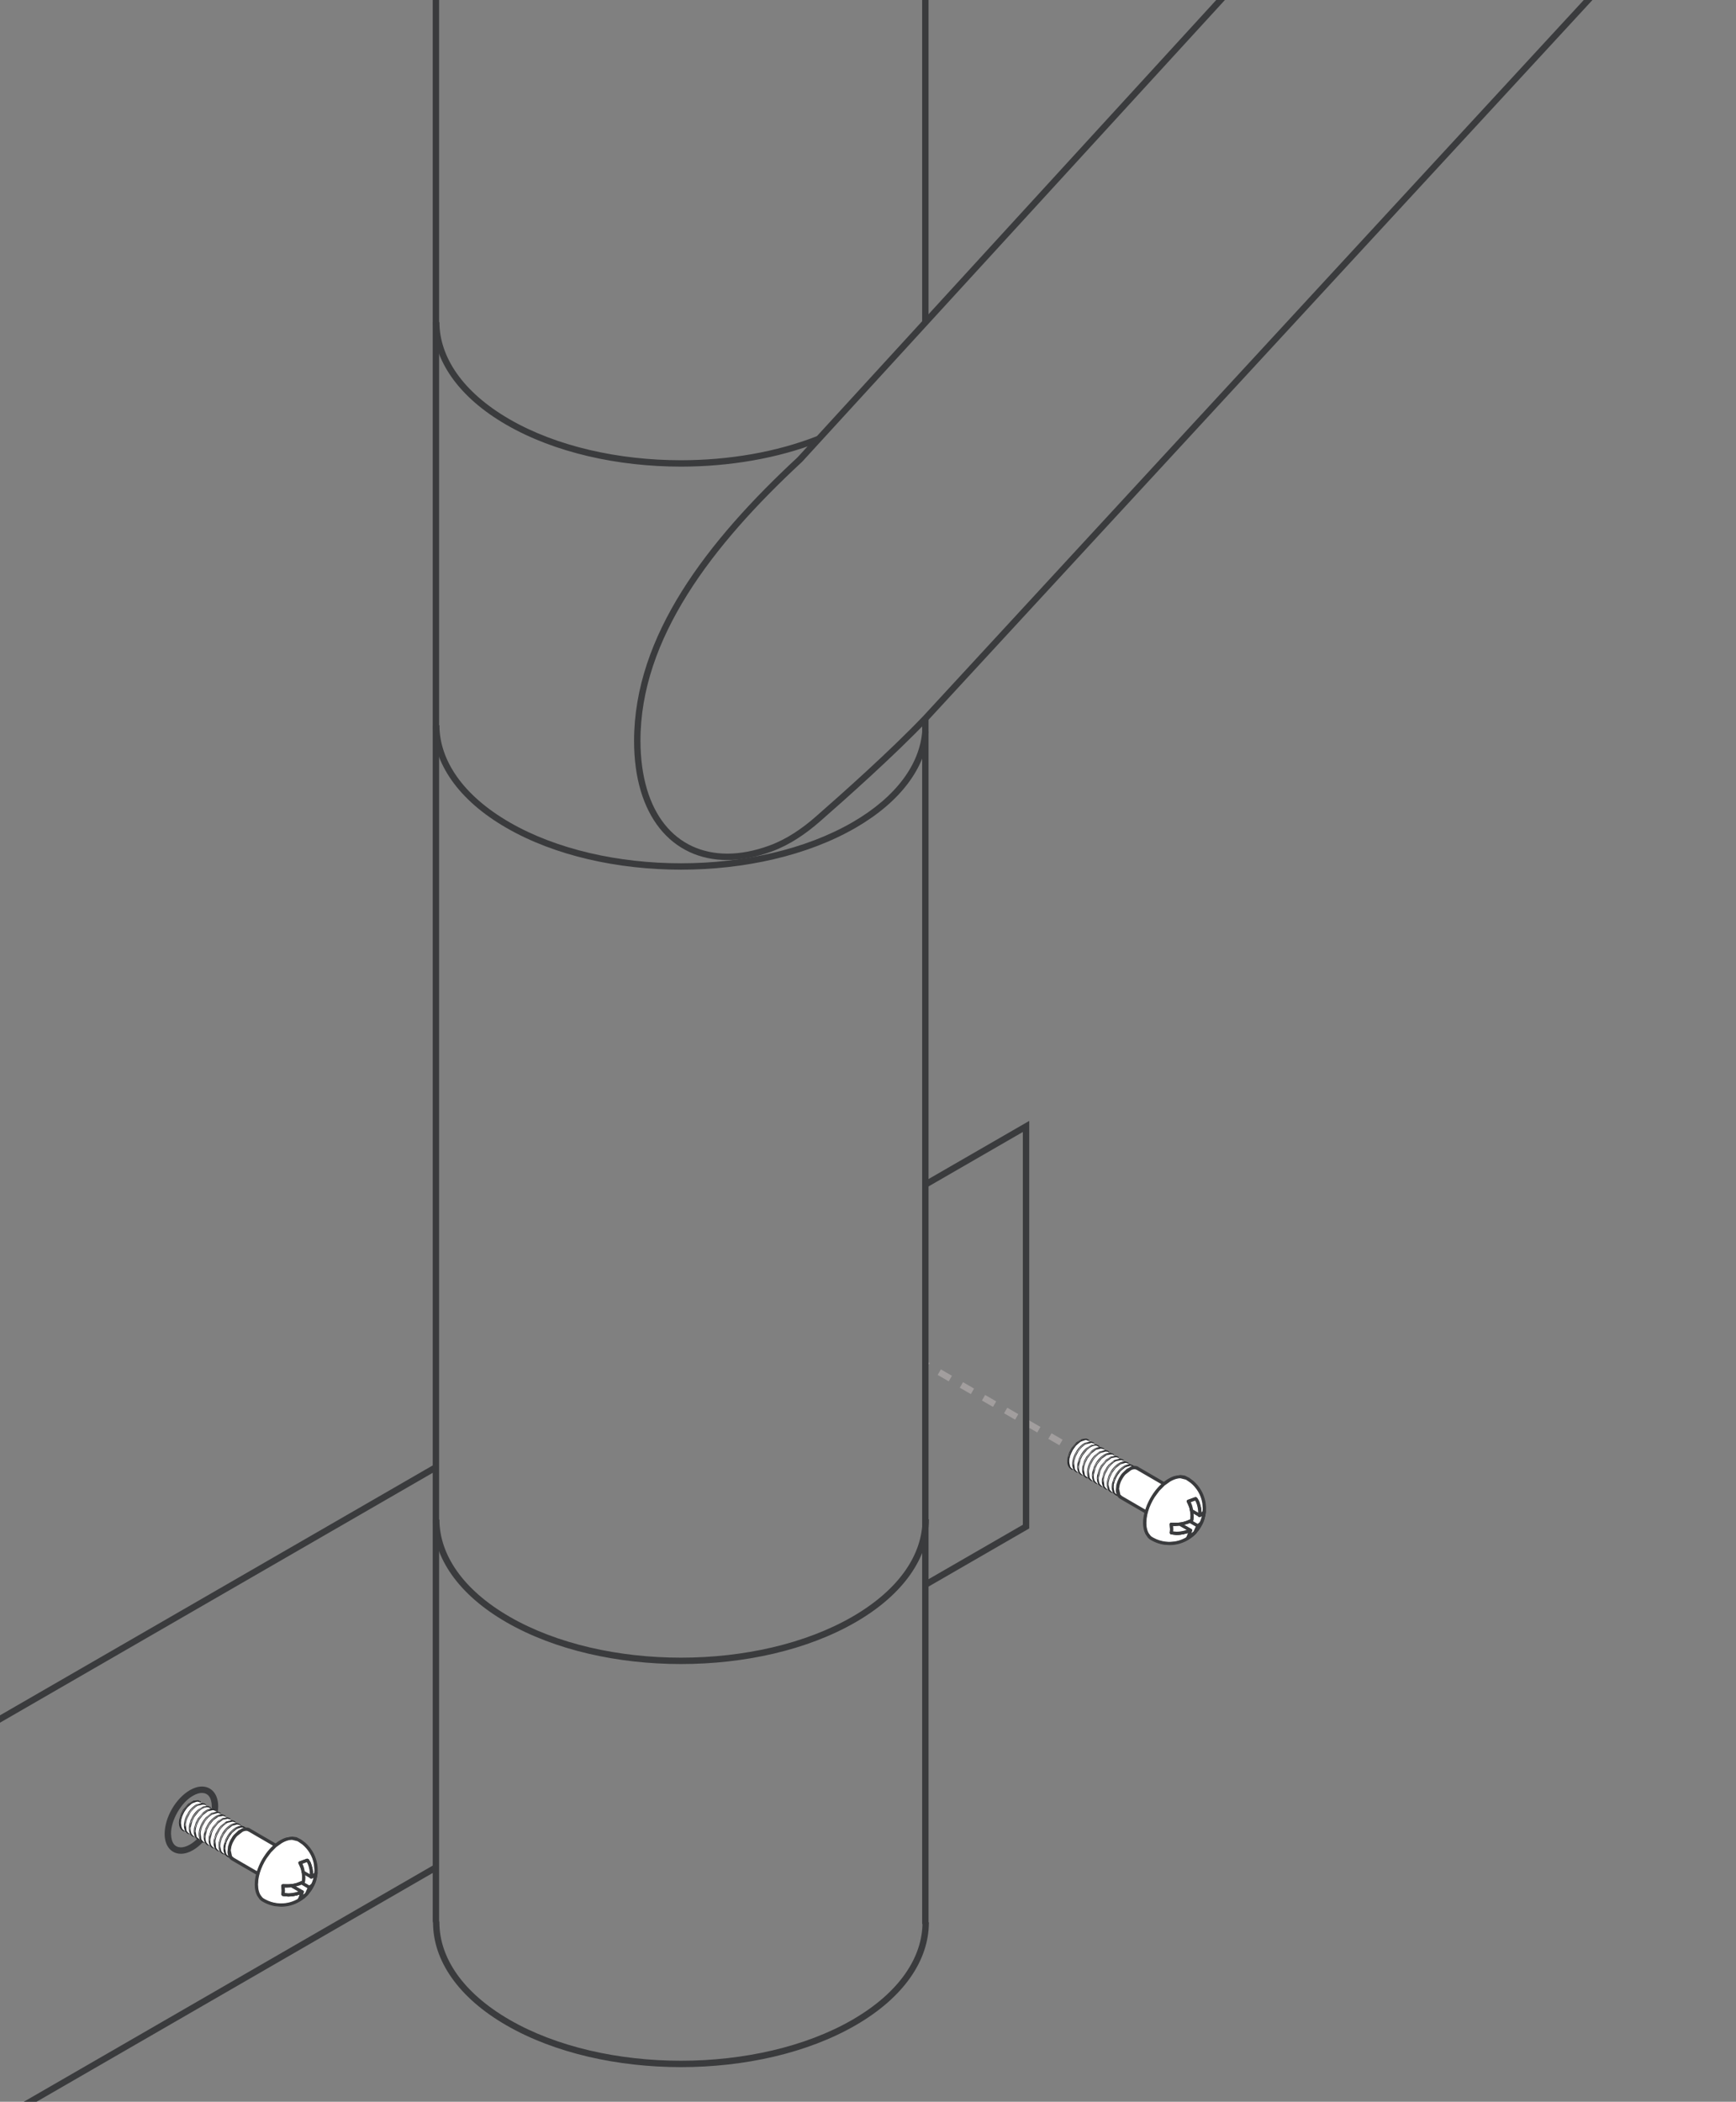 <svg height="109.343" viewBox="0 0 90.347 109.343" width="90.347" xmlns="http://www.w3.org/2000/svg" xmlns:xlink="http://www.w3.org/1999/xlink"><rect x="0" y="0" width="90.347" height="109.343" fill="#808080" stroke="none"/><clipPath id="a"><path d="m274.582 375.744h229.004v152.299h-229.004z"/></clipPath><clipPath id="b"><path d="m316.514 359.065h116.292v158.454h-116.292z"/></clipPath><g clip-path="url(#b)" transform="translate(-342.46 -375.744)"><g clip-path="url(#a)"><g fill="#3a3b3d"><path d="m4350.47 6148.7-1491.75 862.83-1.25-2.16 1491.75-862.84" transform="matrix(.133 0 0 -.133 0 1122.52)"/><path d="m4450.55 6311.75-1512.95 875.56-1.25-2.17 1512.95-875.55" transform="matrix(.133 0 0 -.133 0 1122.52)"/><path d="m4466.36 6269.12h-1.25c.06-42.61-30.18-94.9-67.15-116.16-10.74-6.19-20.81-9.08-29.65-9.08-21.45.06-36.15 16.82-36.25 47.08-.06 42.6 30.17 94.91 67.14 116.16 10.74 6.19 20.81 9.08 29.65 9.08 21.45-.05 36.16-16.82 36.26-47.08h1.25 1.25c0 15.51-3.86 27.89-10.69 36.43-6.81 8.55-16.62 13.16-28.07 13.15-9.38 0-19.87-3.06-30.89-9.42-37.89-21.91-68.35-74.59-68.4-118.32 0-15.51 3.86-27.88 10.68-36.43 6.82-8.54 16.62-13.16 28.07-13.15 9.38 0 19.87 3.06 30.89 9.42 37.89 21.91 68.36 74.59 68.41 118.32z" transform="matrix(.133 0 0 -.133 0 1122.52)"/><path d="m3810.91 6461c-11.76 6.78-19.21 21.43-19.22 42.74-.06 42.61 30.18 94.91 67.15 116.17 10.73 6.19 20.81 9.08 29.65 9.07 6.37 0 12.1-1.49 17.03-4.33l1.25 2.16c-5.33 3.08-11.52 4.67-18.28 4.67-9.39 0-19.87-3.05-30.9-9.41-37.89-21.91-68.35-74.6-68.4-118.33-.02-21.85 7.7-37.53 20.47-44.9z" transform="matrix(.133 0 0 -.133 0 1122.52)"/><path d="m2859.5 7011.03c-11.57 6.86-18.91 21.44-18.92 42.57h-2.5c-.01-21.67 7.58-37.26 20.15-44.72z" transform="matrix(.133 0 0 -.133 0 1122.52)"/><path d="m2935.73 6964.92v-69.22l-.03-1.38 1.25-.03-1.25.06c-.57-13.12-9.52-26.34-27.33-36.66-18.44-10.68-42.79-16.08-67.15-16.07-24.29-.01-48.59 5.36-67.03 15.99-18.07 10.44-27.08 23.87-27.47 37.16v-.01l-.02.94v269.72h-2.5v-269.75l.02-.97v-.01c.44-14.43 10.18-28.56 28.73-39.24 18.94-10.92 43.61-16.33 68.27-16.33 24.72 0 49.45 5.44 68.41 16.41 18.26 10.56 27.94 24.47 28.57 38.71v.01l.03 1.41v.01 69.25z" transform="matrix(.133 0 0 -.133 0 1122.52)"/><path d="m2935.81 6113.47.04-1.64c.01-13.56-8.94-27.32-27.35-37.99-18.45-10.68-42.8-16.08-67.15-16.07-24.3-.01-48.59 5.35-67.03 15.99-18.48 10.67-27.46 24.45-27.49 38.03l-2.5-.01c.04-14.74 9.78-29.26 28.74-40.18 18.95-10.92 43.62-16.33 68.28-16.33 24.72 0 49.44 5.44 68.4 16.41 18.88 10.92 28.6 25.42 28.6 40.15l-.05 1.77z" transform="matrix(.133 0 0 -.133 0 1122.52)"/><path d="m2935.86 5954.42v-.04c0-13.56-8.94-27.33-27.36-38.01-18.45-10.68-42.79-16.08-67.14-16.07-24.3-.01-48.6 5.36-67.04 16-18.51 10.68-27.49 24.48-27.49 38.07 0 1.04.05 2.09.16 3.14l-2.49.25c-.11-1.13-.17-2.26-.17-3.39.01-14.77 9.76-29.31 28.74-40.24 18.95-10.92 43.62-16.33 68.29-16.33 24.72 0 49.43 5.44 68.39 16.4 18.89 10.93 28.6 25.45 28.61 40.18v.04z" transform="matrix(.133 0 0 -.133 0 1122.52)"/><path d="m2746.79 7165.42c-.03 12.68 9.86 25.53 27.28 35.61 18.44 10.68 42.79 16.07 67.14 16.07 24.3 0 48.59-5.36 67.03-16l28.12-15.96 1.24 2.17-28.12 15.96h.01c-18.95 10.92-43.62 16.33-68.28 16.33-24.72 0-49.44-5.44-68.39-16.41-17.8-10.3-28.5-23.71-28.53-37.77z" transform="matrix(.133 0 0 -.133 0 1122.52)"/><path d="m3820.07 6454.79-933.12-1018.84.93-.84-.85.91c-35.47-32.89-64-69.82-64.03-110.97 0-14.57 3.63-26.2 10.05-34.24s15.65-12.38 26.41-12.37c5.46 0 11.3 1.1 17.41 3.34 7.1 2.62 13.35 6.92 18.96 11.83 10.26 8.96 29.29 25.93 42.05 39.32l.01.01 981.54 1063.73-1.84 1.69-981.53-1063.72.92-.85-.91.87c-12.64-13.27-31.66-30.23-41.89-39.17-5.46-4.79-11.46-8.89-18.17-11.36-5.88-2.16-11.43-3.19-16.55-3.19-20.08.06-33.85 15.74-33.96 44.11-.03 39.9 27.89 76.41 63.23 109.14l.03.03 933.15 1018.88z" transform="matrix(.133 0 0 -.133 0 1122.52)"/><path d="m2744.84 5941.71-173.89-100.39v153.64l175.14 101.11-1.25 2.16-176.39-101.83v-159.41l177.64 102.55z" transform="matrix(.133 0 0 -.133 0 1122.52)"/><path d="m2937.73 6206.71 37.4 21.6v-153.64l-38.65-22.32 1.25-2.16 39.9 23.03v159.42l-41.15-23.76z" transform="matrix(.133 0 0 -.133 0 1122.52)"/><path d="m4291.17 6180.57c5.76-24.43 29.44-53.38 49.6-65.06 7.22-4.16 14.12-6.18 20.33-6.18 7.57-.02 14.1 3.05 18.61 8.72 4.52 5.66 7.05 13.82 7.05 23.98 0 1.26-.04 2.53-.12 3.8l-2.49-.15c.07-1.23.11-2.44.11-3.65-.1-19.56-9.47-30.15-23.16-30.2-5.66-.01-12.15 1.85-19.08 5.85-19.44 11.14-43 40.03-48.41 63.46z" transform="matrix(.133 0 0 -.133 0 1122.52)"/><path d="m4266.88 6194.28c7.67-43.25 31.31-81.59 67.44-102.42 9.91-5.72 19.2-8.24 27.62-8.24 13.7 0 24.97 6.69 32.72 16.58 7.75 9.9 12.07 23 12.07 36.07 0 10.17.09 7.9.09 20.05h-2.5c0-12.12-.09-9.85-.09-20.05.01-12.53-4.16-25.13-11.54-34.53-7.39-9.4-17.89-15.61-30.75-15.62-7.91.01-16.76 2.36-26.37 7.9-35.37 20.39-58.66 58.05-66.23 100.7z" transform="matrix(.133 0 0 -.133 0 1122.52)"/><path d="m4215.72 6226.48c-11.76 6.78-19.21 21.43-19.22 42.74-.06 42.61 30.17 94.91 67.15 116.17 10.73 6.18 20.81 9.07 29.65 9.07 6.37 0 12.09-1.49 17.03-4.33l1.25 2.16c-5.34 3.08-11.53 4.67-18.28 4.67-9.39 0-19.87-3.05-30.9-9.41-37.89-21.91-68.34-74.6-68.4-118.33-.01-21.85 7.7-37.54 20.47-44.9z" transform="matrix(.133 0 0 -.133 0 1122.52)"/><path d="m3943.82 6383.64c-11.76 6.77-19.21 21.42-19.22 42.74-.06 42.6 30.17 94.91 67.15 116.16 10.73 6.19 20.81 9.08 29.64 9.08 6.17-.01 11.73-1.4 16.56-4.07l1.21 2.19c-5.22 2.89-11.23 4.38-17.77 4.38-9.38-.01-19.86-3.06-30.89-9.42-37.9-21.91-68.35-74.59-68.4-118.32-.02-21.85 7.7-37.54 20.47-44.91z" transform="matrix(.133 0 0 -.133 0 1122.52)"/><path d="m2996.68 6931.63c-11.75 6.77-19.21 21.42-19.22 42.74-.06 42.61 30.18 94.9 67.15 116.16 10.74 6.19 20.81 9.08 29.65 9.08 6.24 0 11.87-1.44 16.73-4.17l1.23 2.18c-5.26 2.96-11.33 4.49-17.96 4.49-9.38 0-19.87-3.06-30.89-9.41-37.89-21.92-68.36-74.6-68.41-118.33-.01-21.86 7.7-37.54 20.48-44.91z" transform="matrix(.133 0 0 -.133 0 1122.52)"/><path d="m2975.13 6942.04v-87.89l-38.65-22.31 1.25-2.16 39.9 23.03v89.33z" transform="matrix(.133 0 0 -.133 0 1122.52)"/><path d="m2744.96 6721.27-174.01-100.46v153.64l175.13 101.11-1.25 2.16-176.38-101.83v-159.41l177.76 102.62z" transform="matrix(.133 0 0 -.133 0 1122.52)"/><path d="m2935.86 6738.43v-.04c0-13.56-8.94-27.33-27.36-38.01-18.45-10.68-42.8-16.08-67.15-16.07-24.3-.01-48.59 5.36-67.03 16-18.48 10.66-27.46 24.45-27.49 38.02l-2.5-.01c.04-14.74 9.78-29.26 28.74-40.18 18.95-10.92 43.62-16.33 68.28-16.33 24.72 0 49.44 5.44 68.4 16.41 18.89 10.92 28.6 25.44 28.61 40.17v.04z" transform="matrix(.133 0 0 -.133 0 1122.52)"/><path d="m2935.76 5328.84c-.99-12.75-9.93-25.55-27.26-35.6-18.44-10.68-42.78-16.07-67.13-16.07-24.3 0-48.6 5.36-67.05 16-18.48 10.67-27.46 24.45-27.49 38.02h-2.5c.04-14.74 9.78-29.27 28.74-40.18 18.96-10.93 43.63-16.33 68.3-16.34 24.72.01 49.43 5.45 68.38 16.41 17.78 10.29 27.42 23.73 28.5 37.56z" transform="matrix(.133 0 0 -.133 0 1122.52)"/><path d="m2935.73 5488.9h2.5v1405.44h-2.5z" transform="matrix(.133 0 0 -.133 0 1122.52)"/><path d="m2935.73 4862.25h2.5v471.539h-2.5z" transform="matrix(.133 0 0 -.133 0 1122.52)"/><path d="m2894.72 5444.31c-16.01-6.31-34.69-9.48-53.37-9.48-24.3 0-48.59 5.36-67.03 16-18.48 10.67-27.46 24.45-27.49 38.02h-2.5c.04-14.74 9.78-29.27 28.74-40.18 18.95-10.92 43.62-16.33 68.28-16.34 18.96.01 37.92 3.21 54.29 9.65z" transform="matrix(.133 0 0 -.133 0 1122.52)"/><path d="m2744.84 4885.47-173.89-100.39v153.65l175.14 101.1-1.25 2.17-176.39-101.83v-159.42l177.64 102.56z" transform="matrix(.133 0 0 -.133 0 1122.52)"/><path d="m2937.6 5150.41 37.53 21.66v-153.64l-38.78-22.38 1.25-2.17 40.03 23.11v159.41l-41.28-23.82z" transform="matrix(.133 0 0 -.133 0 1122.52)"/><path d="m2935.86 5020.56v-.04c0-13.56-8.94-27.33-27.36-38.01-18.44-10.68-42.78-16.08-67.13-16.07-24.3-.01-48.6 5.35-67.05 15.99-18.48 10.67-27.46 24.46-27.49 38.03l-2.5-.01c.04-14.74 9.78-29.27 28.74-40.18 18.96-10.92 43.63-16.33 68.3-16.33 24.72 0 49.43 5.44 68.38 16.4 18.89 10.93 28.6 25.45 28.61 40.18v.04z" transform="matrix(.133 0 0 -.133 0 1122.52)"/><path d="m2935.86 4862.9v-.04c0-13.56-8.94-27.34-27.36-38.02-18.45-10.68-42.79-16.07-67.14-16.07-24.3 0-48.6 5.36-67.04 16-18.48 10.67-27.46 24.45-27.49 38.02v.12l-.12.64v2030.79h-2.5v-2031.02l.14-.75 1.23.22h-1.25c.04-14.74 9.78-29.27 28.74-40.18 18.95-10.92 43.62-16.33 68.29-16.34 24.72.01 49.43 5.44 68.39 16.41 18.89 10.93 28.6 25.45 28.61 40.18v.04z" transform="matrix(.133 0 0 -.133 0 1122.52)"/><path d="m2662.86 6749.11h-1.25c.05-7.77-5.69-17.69-12.44-21.52-1.96-1.13-3.73-1.62-5.21-1.62-3.51.05-5.88 2.53-5.99 8.07-.05 7.75 5.69 17.68 12.45 21.51 1.95 1.13 3.73 1.62 5.21 1.62 3.5-.05 5.87-2.53 5.98-8.06h1.25 1.25c0 3.15-.79 5.77-2.28 7.65s-3.73 2.92-6.2 2.91c-2.03 0-4.22-.66-6.46-1.95-7.68-4.49-13.64-14.8-13.7-23.68 0-3.16.79-5.78 2.29-7.65 1.49-1.89 3.72-2.93 6.2-2.92 2.03 0 4.21.66 6.46 1.95 7.67 4.49 13.63 14.8 13.69 23.69z" transform="matrix(.133 0 0 -.133 0 1122.52)"/><path d="m2662.86 5965.66h-1.25c.05-7.76-5.69-17.68-12.44-21.52-1.96-1.12-3.73-1.61-5.21-1.61-3.51.05-5.88 2.53-5.99 8.06-.05 7.76 5.69 17.69 12.45 21.52l.1.07-.1-.07c1.95 1.13 3.72 1.62 5.21 1.62 3.5-.05 5.87-2.53 5.98-8.07h1.25 1.25c0 3.16-.79 5.78-2.28 7.65-1.49 1.89-3.73 2.93-6.2 2.92-2.03 0-4.22-.66-6.46-1.95-7.68-4.49-13.64-14.8-13.7-23.69 0-3.15.79-5.77 2.29-7.65 1.49-1.88 3.72-2.92 6.2-2.91 2.03 0 4.21.66 6.46 1.95 7.67 4.49 13.63 14.8 13.69 23.68z" transform="matrix(.133 0 0 -.133 0 1122.52)"/><path d="m2659.02 4908.2h-1.25c.06-5.32-3.96-12.28-8.6-14.88l-.18-.11.18.11c-1.34-.77-2.54-1.1-3.5-1.09-2.24.05-3.75 1.52-3.86 5.32-.05 5.32 3.97 12.28 8.61 14.89 1.33.77 2.53 1.09 3.49 1.09 2.24-.05 3.76-1.53 3.86-5.33h1.25 1.25c0 2.28-.57 4.22-1.69 5.63-1.12 1.42-2.82 2.21-4.67 2.2-1.51 0-3.12-.49-4.74-1.43-5.56-3.27-9.8-10.61-9.86-17.05 0-2.28.57-4.22 1.69-5.63s2.82-2.21 4.67-2.19c1.51 0 3.12.48 4.75 1.42h-.01c5.56 3.27 9.8 10.61 9.86 17.05z" transform="matrix(.133 0 0 -.133 0 1122.52)"/></g><path d="m2661.36 4890.3-1.93 1.12-1.93 1.12-1.93 1.12-1.93 1.12-1.94 1.13-1.93 1.12-1.92 1.12-.45.07-1.47 1.03-.6 1.78c-.14 1.28.14 2.59.61 3.77.48 1.22 1.17 2.36 2.04 3.34.82.93 1.85 1.77 3.04 2.18l1.89.13 1.47-1.05 1.93-1.12 1.94-1.12 1.92-1.13 1.94-1.12 1.93-1.12 1.92-1.12 1.94-1.12.43-.07 1.4-.92.66-1.64c.18-1.18-.03-2.41-.41-3.54-.35-1.02-.84-1.99-1.47-2.88l-2.09-2.19c-.83-.62-1.84-1.15-2.91-1.15z" fill="#fff" transform="matrix(.133 0 0 -.133 0 1122.52)"/><path d="m2652.23 4910.53-.41-.02c-1.06-.14-2.05-.73-2.86-1.41-.87-.74-1.6-1.64-2.19-2.62-.58-.97-1.03-2.04-1.29-3.15-.23-1.05-.3-2.2.04-3.24l.88-1.37 1.45-.57 1.92-1.12 1.93-1.12 1.94-1.13 1.93-1.12 1.93-1.12 1.93-1.12 1.93-1.12.31-.38 1.72-.76 1.81.41c1.05.48 1.95 1.26 2.7 2.14.79.93 1.42 2 1.88 3.13.5 1.26.81 2.66.62 4.01l-.78 1.84-1.72.86-1.94 1.12-1.92 1.12-1.93 1.12-1.94 1.12-1.92 1.13-1.94 1.12-1.93 1.12zm0-.35 1.57-.63.28-.32.28-.18.83-.22.7-.57.24-.28.37-.08 1.44-.92.28-.17.41-.07.79-.39.31-.31.25-.3.36-.08.39-.09.78-.48.26-.32.28-.2.4-.06.4-.14.72-.54.21-.29.35-.11.81-.26.64-.57.25-.25.38-.07.81-.33.59-.61.31-.15.4-.07.81-.43.84-1.46c.29-1.19.08-2.49-.3-3.64-.34-1.06-.86-2.06-1.5-2.96l-2.14-2.17c-.87-.61-1.98-1.13-3.07-.89l-.75.34-.33.29-.25.33-.33.12-.42.09-.73.39-.31.32-.24.28-.4.07-.39.11-.72.46-.27.32-.29.2-.8.2-.68.52-.25.31-.35.11-.79.26-.65.57-.25.26-.4.05-1.36.93-.31.16-.42.08-.74.38-.32.3-.23.3-.38.08-.41.11-.73.44-.27.32-.27.22-.4.06-.41.14-.68.49c-.8.87-.87 2.2-.73 3.31.15 1.2.57 2.35 1.14 3.4.58 1.07 1.33 2.06 2.25 2.86.86.75 1.97 1.43 3.14 1.43" fill="#28292b" transform="matrix(.133 0 0 -.133 0 1122.52)"/><path d="m2651.15 4910.36c-1.29-.28-2.4-1.17-3.27-2.13l-1.15-1.53-.72-1.38-.52-1.44-.28-1.97.36-1.86-.13.45c-.25 1.13-.07 2.32.24 3.42l.55 1.44.75 1.38 1.22 1.58c.91.97 2.08 1.86 3.41 2.11zm-4.39-11.85-.41.24c-1.1.65-1.44 2.02-1.43 3.22l.11 1.15.66 2.19.88 1.67 1.93 2.27 2.11 1.26 1.84.15.74-.3.26-.16.15-.16-.14-.15-.14.06-.4.16-.77.09-2.12-.72-1.85-1.6-1.22-1.73-.76-1.6c-.35-.89-.57-1.86-.58-2.81l.4-2.02.53-.69.32-.25.11-.15-.15-.14z" fill="#28292b" transform="matrix(.133 0 0 -.133 0 1122.52)"/><path d="m2653.08 4909.24c-1.25-.27-2.34-1.13-3.19-2.05l-1.26-1.67-.68-1.28-.56-1.6-.25-1.87.37-1.84-.13.43c-.25 1.11-.09 2.26.2 3.34l.53 1.45.63 1.19 1.51 1.99c.89.91 2.01 1.74 3.29 1.98zm-4.56-11.75-.23.14c-1.3.76-1.54 2.46-1.4 3.83.1 1.02.41 2 .82 2.93l.92 1.67c.8 1.19 1.83 2.29 3.12 2.98l2.22.56.88-.22.58-.32.05-.26-.36.09-.58.17-2.3-.54c-1.24-.68-2.25-1.77-3.03-2.95l-.9-1.7c-.36-.87-.64-1.75-.73-2.68l.29-2.41.52-.79.35-.29.17-.16-.14-.17z" fill="#28292b" transform="matrix(.133 0 0 -.133 0 1122.52)"/><path d="m2655.04 4908.13c-1.18-.25-2.21-1.02-3.04-1.87l-1.3-1.65-.69-1.24-.51-1.25-.43-2.4.36-1.91-.12.43-.07 2 .3 1.43.52 1.4.75 1.38 1.33 1.72c.89.92 2.04 1.78 3.32 2.02zm-4.58-11.77-.24.14c-1.11.66-1.45 2.02-1.44 3.23l.11 1.13.6 2.07.79 1.57c.57.92 1.25 1.78 2.08 2.49l2.03 1.25 1.87.19 1.13-.51-.04-.27-.32.13-.62.16c-1.42.14-2.77-.73-3.76-1.67l-1.72-2.16-.78-1.56-.65-2.59c-.1-1.22.11-2.76 1.27-3.44l-.07-.27z" fill="#28292b" transform="matrix(.133 0 0 -.133 0 1122.52)"/><path d="m2656.94 4907c-1.29-.28-2.4-1.18-3.26-2.14l-1.16-1.56-.69-1.26-.56-1.59-.27-1.9.36-1.87-.11.44c-.26 1.13-.11 2.34.22 3.44l.49 1.32.73 1.36 1.4 1.82c.89.92 2.03 1.77 3.31 2.01zm-4.56-11.75-.23.13c-1.11.65-1.45 2.02-1.43 3.22l.11 1.16.69 2.26.83 1.58 2.07 2.38c1.03.86 2.49 1.66 3.9 1.3l.66-.29.27-.16.14-.2-.18-.1-.13.07-.27.11-.58.12-2.04-.5-1.95-1.53-1.39-1.84-.8-1.63c-.36-.93-.62-1.9-.64-2.91l.4-2.05.51-.69.33-.26.12-.15-.14-.14z" fill="#28292b" transform="matrix(.133 0 0 -.133 0 1122.52)"/><path d="m2658.87 4905.88c-1.29-.29-2.4-1.18-3.27-2.14l-1.13-1.51-.7-1.32-.6-1.71c-.29-1.16-.4-2.52.13-3.64l-.13.44c-.24 1.09-.1 2.25.19 3.32l.59 1.57.69 1.27 1.33 1.73c.9.94 2.05 1.81 3.36 2.06zm-4.55-11.76-.23.14c-1.32.77-1.55 2.47-1.41 3.85.11 1.02.42 1.97.81 2.9l.45.88.47.78 1.01 1.3 2.14 1.72 2.28.54.84-.24.56-.31.08-.11-.13-.17-.15.06-.2.1-.69.15-2.24-.63c-1.19-.68-2.11-1.71-2.88-2.84l-.91-1.67c-.37-.88-.66-1.81-.75-2.76l.3-2.41.52-.79.36-.29.15-.15-.14-.17z" fill="#28292b" transform="matrix(.133 0 0 -.133 0 1122.52)"/><path d="m2660.86 4904.77c-1.13-.23-2.13-.95-2.94-1.75l-1.45-1.8-.66-1.2-.52-1.27-.43-2.39.37-1.92-.13.42c-.24 1.1-.1 2.26.2 3.34l.55 1.49.63 1.19 1.52 1.99c.88.9 2 1.72 3.26 1.95zm-4.44-11.87-.43.25c-1.09.65-1.42 2.01-1.41 3.21l.09 1.1.69 2.27.81 1.54c.57.95 1.32 1.82 2.18 2.52.99.81 2.32 1.53 3.64 1.29l.81-.3.24-.15.19-.11-.2-.22-.28.14-.54.13-1.86-.34-1.97-1.39-1.64-2.07-.8-1.59-.64-2.57c-.11-1.23.1-2.78 1.26-3.46l-.07-.27z" fill="#28292b" transform="matrix(.133 0 0 -.133 0 1122.52)"/><path d="m2662.73 4903.63c-1.29-.28-2.41-1.18-3.27-2.14l-1.21-1.64-.69-1.32-.5-1.45-.27-1.9.36-1.86-.11.43c-.27 1.16-.1 2.39.24 3.51l.58 1.47.66 1.22 1.34 1.73c.9.93 2.04 1.78 3.33 2.02zm-4.54-11.76-.25.15c-1.11.64-1.45 2.01-1.43 3.22l.1 1.13.66 2.19.78 1.53 2 2.39 2.02 1.25 1.97.2.65-.26.42-.24-.08-.27-.16.07-.12.06-.64.17-1.97-.42-1.92-1.41-1.51-1.92-.46-.83-.38-.84-.65-2.59c-.1-1.21.11-2.75 1.27-3.42l-.07-.27z" fill="#28292b" transform="matrix(.133 0 0 -.133 0 1122.52)"/><path d="m2664.64 4902.51-1.72-.79-1.54-1.36-1.17-1.58-.69-1.34-.53-1.48-.26-1.89.36-1.87-.13.43c-.24 1.12-.08 2.28.22 3.37l.51 1.41.74 1.37 1.32 1.73c.9.95 2.06 1.82 3.37 2.07zm-4.36-11.85-.42.25c-1.37.8-1.54 2.63-1.36 4.05l.74 2.6 1.03 1.84.86 1.12 2.18 1.77 2.17.58.8-.16.64-.33.19-.15-.13-.2-.15.06-.76.24-2.07-.45c-1.29-.65-2.31-1.74-3.12-2.92l-.97-1.77c-.36-.85-.64-1.73-.73-2.65l.26-2.45.53-.82.36-.3.16-.16-.14-.17z" fill="#28292b" transform="matrix(.133 0 0 -.133 0 1122.52)"/><path d="m2666.6 4901.39c-1.28-.28-2.39-1.16-3.24-2.1l-1.25-1.69-.33-.57-.33-.68-.56-1.62c-.29-1.17-.41-2.53.13-3.66l-.13.44c-.26 1.16-.09 2.43.27 3.55l.53 1.37.69 1.27 1.39 1.78c.88.91 2.01 1.74 3.29 1.98zm-4.54-11.77-.25.15c-1.11.65-1.45 2.02-1.44 3.22l.1 1.12.66 2.2.81 1.56c.57.92 1.26 1.76 2.08 2.46 1.07.9 2.6 1.74 4.03 1.31l.62-.28.26-.15.1-.23-.32.02-.3.12-.67.11-1.97-.56-1.88-1.48-1.43-1.92-.77-1.56c-.37-.98-.63-2.01-.63-3.06l.43-1.94.5-.66.31-.23.13-.17-.15-.13z" fill="#28292b" transform="matrix(.133 0 0 -.133 0 1122.52)"/><path d="m2665.5 4892.37.53 2.01 1.13 1.7 1.63 1.16 1.79-.31.48-1.79-.53-1.95c-.5-1.08-1.32-2.13-2.4-2.68l-1.69-.17-.93 1.58zm-2.6-1.56c.13-1.04.66-2.1 1.72-2.46.96-.32 2.01 0 2.86.48l2.18 1.85c.67.78 1.22 1.65 1.65 2.58.48 1.04.81 2.16.88 3.3.06 1.08-.12 2.32-.95 3.08l-1.43.6-1.67-.31c-1.04-.44-1.93-1.2-2.68-2.05-.76-.86-1.38-1.86-1.84-2.93-.45-1.04-.75-2.17-.77-3.32z" fill="#fff" transform="matrix(.133 0 0 -.133 0 1122.52)"/><path d="m2668.14 4896.74-1.83-2.1c-.43-.82-.73-1.78-.65-2.71l.52-1.25 1.09-.31 1.92 1.11 1.27 1.91.45 2.36-.43 1.07-.95.41zm-2.3-6.13-.47 1.3-.01.39c.03 1.22.55 2.42 1.28 3.38l1.33 1.3 1.69.54 1.35-1 .17-1.71c-.16-1.14-.7-2.25-1.43-3.14l-1.14-1.05-1.56-.55zm2.99 9.4c-1.06-.27-2-.94-2.77-1.7-.8-.79-1.46-1.72-1.98-2.72-.51-.98-.88-2.04-1.03-3.14-.13-1.05-.09-2.26.55-3.15l1.15-.84 1.34-.02c.95.2 1.81.75 2.53 1.38l1.86 2.2c.55.87.99 1.83 1.26 2.82.32 1.08.45 2.28.15 3.38l-.78 1.34-1.5.55zm-4.43-11.73c-1.3.57-1.71 2.06-1.7 3.35l.05.73c.12.99.42 1.96.84 2.88s.96 1.78 1.61 2.56l2.23 1.93c.84.48 1.84.83 2.82.6l1.2-.7.69-1.25c.3-.95.24-2 .04-2.97-.36-1.77-1.24-3.47-2.42-4.84l-1.82-1.63-2.5-.86z" fill="#28292b" transform="matrix(.133 0 0 -.133 0 1122.52)"/><path d="m2669 4897.15-1.67-1.04-1.16-1.58-.64-1.81.16-1.86.52-.6.88-.18 1.78.9c.97.85 1.68 2.06 1.97 3.31l-.01 1.9-.42.69-.91.34zm-2.68-7.26-1.09 1.46.17 2.05.91 1.92 1.41 1.5 2.1.66 1.29-1.22v-2.05l-.81-1.95-1.36-1.61-2.02-.87z" fill="#28292b" transform="matrix(.133 0 0 -.133 0 1122.52)"/><path d="m2668.57 4900.28c-1.14-.24-2.16-.98-2.98-1.79l-1.37-1.71-.65-1.16-.5-1.19-.49-2.56.36-1.92-.11.44c-.26 1.12-.11 2.35.23 3.44l.57 1.5.65 1.21 1.35 1.75c.9.94 2.05 1.8 3.35 2.05zm-4.43-11.87-.42.25c-1.1.66-1.44 2.01-1.42 3.21l.11 1.15.68 2.25.86 1.61c.61.95 1.35 1.82 2.24 2.52 1.04.81 2.49 1.54 3.84 1.11l.59-.28.26-.15.03-.26-.34.09-.31.11-.64.09-2.02-.61-1.89-1.55-1.29-1.75-.79-1.6c-.37-.96-.63-1.96-.64-2.99l.41-2 .52-.68.33-.24.11-.17-.15-.12z" fill="#28292b" transform="matrix(.133 0 0 -.133 0 1122.52)"/><path d="m2668.27 4896.84-1.83-2.11c-.43-.82-.73-1.77-.65-2.7l.51-1.26 1.1-.3 1.91 1.11 1.28 1.9.45 2.36-.43 1.08-.96.41zm-1.58-6.61-1.17 1.54.23 2.06.94 1.84 1.53 1.48 1.96.39 1.13-1.58-.24-2.05-.89-1.74-1.25-1.32-1.76-.69z" fill="#28292b" transform="matrix(.133 0 0 -.133 0 1122.52)"/><path d="m2669.13 4897.25-1.67-1.05-1.17-1.57-.63-1.81.16-1.86.51-.6.89-.19 1.78.91c.97.85 1.68 2.05 1.96 3.31v1.9l-.42.69-.92.34zm-2.68-7.27-1.09 1.46.16 2.06.92 1.92 1.41 1.5 2.11.66 1.28-1.22v-2.05l-.81-1.95-1.36-1.61-2.02-.87z" fill="#28292b" transform="matrix(.133 0 0 -.133 0 1122.52)"/><path d="m2672.43 4899.02-2.87-.1c-1.26-.6-2.31-1.64-3.12-2.77-.68-.97-1.23-2.04-1.57-3.19l-.34-1.94.35-2.17.99-1.13.15-.08.78-.45 1.32-.78 1.76-1.01 2.03-1.18 2.2-1.28 2.23-1.3 2.13-1.24 1.91-1.1 1.55-.91 1.05-.61.44-.26 2.49-.07c1.3.49 2.38 1.47 3.22 2.55.74.95 1.32 2.01 1.73 3.14.43 1.27.69 2.73.31 4.05l-1.17 1.62" fill="#fff" transform="matrix(.133 0 0 -.133 0 1122.52)"/><path d="m2684.74 4877.21.01.14.18.02.02-.15-.01.15.31.04.03-.14-.02.15.18.03.03-.13-.02.14.34.1.05-.13-.04.13 1.31.69 2.21 2.25.94 1.58.13-.06-.13.07.47 1.12.13-.05-.13.06.09.27.13-.04-.12.05.15.57.14-.03-.14.04.17.92-.16 2.28-1.07 1.41-.24.14-.51.3-.78.45-.98.57-1.15.67-1.3.76-1.4.81-1.45.84-1.48.86-1.46.85-1.42.83-1.33.77-1.21.69-1.03.61-.84.49-.61.35-.32.19-.56.24.04.14-.05-.14-.08.02.03.14-.04-.14-.35.05.02.14-.03-.14-.07.01.01.14-.02-.14.01.14-.02-.14h-.17l-.01.14v-.14l-.09-.01-.01.14v-.14l-.1-.01-.01.15v-.15l-.19-.03-.11-.01-.03.14.02-.15-.17-.03-.04.13.03-.14-.12-.03-.04.14.03-.14-.3-.11-.05.14.04-.14-.37-.16-2.3-1.77-.11.09.11-.1-.57-.68-.64-.96-.49-.9-.14.06.13-.07-.24-.54-.39-1.12-.3-1.72.54-2.52.8-.74.4-.23.7-.41.97-.56 1.19-.7 1.37-.79 1.47-.86 1.57-.91 1.6-.92 1.57-.92 1.51-.88 1.41-.82 1.25-.72 1.04-.61.8-.46.49-.29.26-.14.22-.1-.05-.14.06.13.09-.02-.05-.14.06.13.17-.04-.03-.14.04.14.07-.02-.03-.14.03.14.35-.04v-.14l.01.14h.18v-.14l.01.14zm-12.2 21.91.3-.17.57-.33.8-.47 1.01-.58 1.16-.68 1.29-.75 1.39-.8 1.44-.84 1.46-.85 1.43-.83 1.39-.81 1.31-.76 1.18-.68 1.01-.6.83-.47.58-.35.33-.18.82-.74.65-2.24-.22-1.98-.15.03.14-.04-.16-.58-.14.04.13-.05-.09-.29-.14.05.13-.06-.16-.44-.76-1.54-.12.07.11-.08-.5-.79-.12.08.11-.09-.19-.25-.12.08.12-.09-.59-.72-.11.1.11-.1-.67-.66c-.7-.64-1.52-1.19-2.44-1.46l-.04.14.03-.14-.46-.11-.21-.03-.02.15.01-.15-.1-.01-.01.15v-.15l-.01.15v-.15l-.1-.01-.01.15-.01-.15h-.08v.15l-.01-.15v.15l-.01-.15h-.08l.01.15-.02-.15-.7.12.05.14-.06-.13-.47.21-.29.16-.68.4-1.02.59-1.29.75-1.48.86-1.64.96-1.73 1-1.75 1.02-1.71.99-1.61.93-1.44.84-1.22.71-.93.55-.6.34-.41.25c-.79.6-1.11 1.61-1.17 2.56l.22 2.23.46 1.42.54 1.14.7 1.11.12-.08-.12.09.44.58 1.71 1.64 1.54.82.04-.14-.03.14.87.2.02-.14-.01.14.32.02.01-.15v.15l.01-.15v.15h.08v-.15l.01.15.1-.01-.01-.15.02.15.39-.06-.03-.14.04.14.08-.02-.04-.14.05.14-.03-.14.04.13.18-.05-.05-.14.05.13.4-.18.03-.02" fill="#fff" transform="matrix(.133 0 0 -.133 0 1122.52)"/><path d="m2684.74 4877.21.5-.03.01.14-.5.03.04-.5.18.02-.04.5-.5-.07.02-.15 1 .1-.01.15-.5-.03.07-.5.31.05-.07.49-.49-.1.03-.14.98.17-.01.14-.5-.06.1-.49.19.04-.11.48-.48-.1.03-.14.98.18-.02.14-.5-.07.15-.48.33.1-.14.48-.47-.17.04-.13.96.3-.04.14-.48-.14.23-.44 1.31.68.07.04 2.27 2.31.04.04.97 1.64-.43.25-.22-.44.12-.07.46.89-.12.07-.24-.44.46-.19.47 1.11-.46.2-.15-.48.13-.04.34.94-.14.05-.18-.46.47-.15.09.27-.47.15-.16-.47.14-.05.35.94-.13.06-.19-.47.48-.13.15.57-.48.13-.12-.48.14-.04.27.96-.14.05-.15-.48.49-.09.17.93.01.06-.16 2.33-.01.15-1.16 1.54-.07.08-.32.18-.25-.43.26.43-.52.3-.77.45h-.01l-.98.57-1.15.68-1.3.75-1.4.81-1.45.84-1.48.86-1.46.85-1.42.83-1.33.77-1.21.7-1.03.6-.84.49-.61.35-.32.19-.03.01-.58.25-.2-.45.48-.14.04.14-.95.31-.05-.14.47-.17.12.49-.08.01-.12-.48.49-.1.03.14-.97.23-.04-.14.48-.13.08.49-.35.06-.08-.5.5-.07.02.15-.99.17-.03-.15.49-.1.04.5-.07.01-.04-.5.5-.04.01.15-.99.1-.02-.14.49-.07.5-.04.01.15-.99.1-.02-.14.49-.07v.5h-.17v-.5l.5.03-.01.14-1-.03v-.14h.5l-.03.5-.09-.01.03-.5.5.04-.01.14-1-.04v-.14h.5l-.05.5-.1-.01.05-.5.5.04-.01.14-1-.03v-.15h.5l-.07.5-.2-.03.08-.5-.07.5-.11-.01.07-.5.49.1-.03.14-.98-.17.02-.14.49.06-.11.49-.17-.04.11-.48.48.13-.04.14-.97-.24.03-.14.49.1-.14.48-.12-.03.14-.48.48.13-.04.14-.97-.23.03-.14.49.1-.16.47-.3-.1.16-.48.47.17-.05.14-.95-.31.04-.13.48.13-.2.46-.37-.16-.06-.02-2.35-1.82.31-.39.33.37-.11.1-.67-.74.11-.11.34.37-.38.32-.57-.68-.02-.02-.66-.98-.01-.02-.5-.93.44-.23.21.45-.14.06-.44-.89.12-.07.24.44-.45.21-.25-.54-.01-.03-.4-1.14-.01-.04-.3-1.75-.02-.1.56-2.61.03-.16.92-.85.04-.03.45-.26.25.43-.25-.43.7-.41v-.01l.97-.56 1.19-.69 1.37-.79.05-.03 1.42-.83 1.57-.91 1.6-.93 1.57-.91.05-.03 1.46-.85 1.41-.82 1.25-.72 1.03-.61.04-.02.77-.44.48-.29h.01l.27-.15.02-.01.24-.11.2.46-.47.17-.05-.14.93-.37.06.13-.46.2-.13-.48.09-.02.13.48-.47.16-.05-.14.93-.36.06.14-.46.19-.13-.48.17-.04.13.48-.49.1-.03-.14.97-.24.04.14-.48.14-.11-.49.07-.02.11.49-.49.1-.03-.14.97-.23.04.14-.49.13-.05-.5.34-.03.06.49h-.5v-.14l1-.03.01.14-.5.03v-.5h.18v.5h-.5v-.14l1-.04.01.15-.5.03h-.5v-.14l1-.03-.5.03h.5v.14l-1 .04-.01-.15.5-.03h.5v.14.5h-.68-.47l-.04-.6.5-.04h.5v.14.45l-.79.09-.42.05-.16-.56.49-.13.49-.1.02.14.11.49-.56.11-.46.1-.16-.58.48-.14.49-.1.03.14.09.46-.62.17-.42.11-.23-.53.46-.2.48-.16.04.14.18.5-.6.17-.42.11-.23-.52.45-.21.48-.17.04.14.16.44-.63.28-.24.13-.48.28-.8.47-1.04.6-1.25.73-1.4.81-.06.03-1.46.85-1.57.92-1.6.93-1.56.9-1.48.86-1.37.79-1.19.7-.96.56-.7.41-.02.01-.34.2-.64.59-.49 2.27.27 1.58.37 1.07.24.52.19.42-.54.29-.24-.44-.21-.45.14-.07.43-.19.7 1.29.61.92.55.66.3.35-.44.43-.35-.36-.32-.38.1-.09.31-.27 2.57 1.99.32.14.4.17-.16.56-.48-.14-.47-.17.05-.13.16-.47.77.26.42.15-.12.57-.49-.1-.48-.13.04-.15.13-.49.61.18.44.13-.12.59-.49-.1-.48-.14.03-.13.13-.45.64.14.45.1-.08.59-.5-.06-.49-.11.03-.14.1-.45.57.08.2.03.42.06v.58h-.5l-.5-.03.01-.15.04-.52.61.07.45.04v.59h-.5l-.5-.03.01-.14.04-.49.58.03.47.03v.61h-.5l-.5-.03.01-.15.03-.46h.64.44l.08.57-.5.07-.5.03v-.14l.99-.1.02.14-.5.07-.5.03-.01-.14-.03-.49.57-.05.43-.03.12.57-.49.1-.49.07-.02-.14-.07-.49.84-.12.44-.07.15.57-.48.13-.49.1-.03-.14-.09-.47.54-.13.44-.11.2.56-.47.17-.48.13-.04-.14-.12-.42.93-.4.3-.17.6-.35.84-.49 1.04-.61 1.21-.7 1.33-.77 1.41-.82 1.47-.85 1.47-.86 1.46-.85 1.4-.81 1.29-.75.04-.02 1.12-.65.98-.57.07-.04.7-.41.52-.3.15-.09.92-1.21.15-2.07-.16-.86-.08-.43.56-.18.15.48.12.48-.14.04-.47.11-.29-1.03-.11-.43.53-.22.19.46.16.48-.14.04-.48.15-.24-.75-.14-.45.57-.22.18.46.16.48-.14.04-.44.14-.64-1.54-.18-.42.53-.28.24.44.22.45-.13.06-.41.21-1.15-1.94-2.12-2.15-1.24-.64-.36-.19.15-.53.49.14.47.16-.05.14-.16.45-.79-.24-.41-.13.08-.56.49.07.49.1-.03.14-.1.49-.67-.14-.46-.1.08-.61.5.07.49.1-.03.14-.1.46-.77-.11-.46-.06.04-.61.5.03.49.07-.02.14-.06.47-.65-.05-.43-.04-.04-.56.5-.04h.5zm-12.2 21.91-.25-.42.29-.18h.01l.57-.34.07-.03.73-.43 1.01-.59v.01l1.16-.68 1.29-.75 1.39-.81 1.44-.84 1.46-.84 1.43-.84 1.39-.8.09-.05 1.22-.71 1.18-.69 1-.59.84-.48h-.01l.59-.34.28-.16.68-.61.58-2-.21-1.89.5-.05.11.48-.15.04-.26-.96.13-.05.16.48-.49.13-.15-.58.48-.13.15.47-.13.05-.35-.94.12-.05.2.46-.48.15-.09-.29.48-.15.15.48-.13.04-.35-.93.13-.06.19.46-.47.18-.15-.42-.75-1.52.45-.22.25.43-.12.07-.54-.84.12-.08.28.41-.42.27-.5-.79.42-.27.29.41-.12.08-.62-.78.11-.1.33.38-.41.3-.18-.26.4-.29.3.4-.12.08-.61-.79.12-.09.31.39-.38.32-.6-.72.39-.32.33.37-.11.1-.68-.73.11-.1.35.36-.36.35-.66-.66.35-.35-.33.37-2.25-1.36.14-.47.48.13-.04.14-.97-.23.03-.15.49.11-.11.48-.44-.1-.19-.03.07-.49.49.06-.02.15-.99-.1.01-.14.5.03-.05.5-.1-.01.05-.5.5.03-.01.15-1-.03v-.15h.5l.5.03-.01.15-1-.03v-.15h.5l-.03.5-.09-.01.02-.5.5.04-.01.14h-1l-.01-.14.5-.04v.5h-.08v-.5h.5v.15l-1 .03v-.14l.49-.04h.5v.15l-.99.03-.01-.14.49-.04v.5h-.08v-.5l.5-.03.01.15-1 .1-.02-.15.5-.07.08.5-.69.11-.09-.49.47-.17.05.14-.92.37-.06-.13.45-.2.2.45-.45.2-.26.15-.68.4v.01l-1.02.58-1.29.75h.01l-1.49.87-.03.02-1.61.93-1.73 1-1.75 1.02-1.71.99-1.61.93-1.44.84-1.22.72-.93.54-.59.34-.4.25-.27-.43.3.4-.97 2.19-.5-.03.5-.05.21 2.17.44 1.35.51 1.07.69 1.09-.43.27-.28-.41.11-.08.6.8-.12.09-.31-.39.4-.3.42.54 1.63 1.57 1.47.79-.23.44-.48-.17.05-.14.96.31-.04.13-.48-.13.11-.49.88.2-.12.49-.49-.06.02-.15.99.1-.01.14-.5-.03.03-.5.31.02-.02.5-.5-.04.01-.14 1 .03v.15h-.5l-.5-.04.01-.14 1 .03v.15h-.5v-.5h.08v.5h-.5v-.15l1-.03.01.14-.5.04-.02-.5.1-.01.02.5-.5.03-.01-.14 1-.1.02.14-.5.07-.07-.5.39-.05.07.49-.49.1-.03-.14.97-.24.04.14-.48.14-.12-.49.08-.02.12.49-.48.14-.04-.14.95-.31.05.14-.47.17-.49.1-.03-.14.97-.24.04.14-.48.13-.15-.47.18-.06.15.48-.48.17-.04-.14.92-.37.06.13-.46.2-.21-.45.39-.18.03-.01.22.44-.25-.42.25.42.23.45-.04.02-.01.01-.4.18-.46.21-.26-.59.46-.21.47-.17.05.14.17.5-.67.2-.49.15-.18-.63.48-.13.49-.1.03.14-.96.27-.05-.14.47-.17.48-.14.04.14.14.5-.58.14-.47.12-.17-.6.48-.14.49-.1.03.14.11.53-.92.12-.5.07-.08-.64.49-.07.5-.03.01.15.03.51-.6.03-.49.02-.04-.64.49-.03h.5v.15.5h-.58-.5v-.65h.5l.49.04v.14l-1-.03v-.15h.5l.5.04-.01.14-.04.49-.8-.04-.51-.02.04-.66.5.04.5.06-.02.15-.07.54-1.42-.33-.51-.12.18-.64.48.14.48.17-.05.13-.2.55-2.04-1.09-.06-.03-1.76-1.69-.03-.03-.46-.61-.3-.39.5-.4.31.4.29.4-.12.09-.43.3-.98-1.56-.02-.02-.55-1.16-.01-.03-.48-1.46-.02-.05-.22-2.28v-.04-.04c.07-1.03.41-2.19 1.37-2.93l.02-.01.43-.27.61-.35.92-.54 1.22-.71h.01l1.44-.84 1.61-.93 1.71-.99.05-.03 1.7-.99 1.73-1.01 1.64-.95 1.48-.87.04-.02 1.25-.72 1.02-.59.68-.4.28-.17.03-.01.5-.22.46-.2.26.59-.46.2-.47.17-.05-.14-.2-.56 1.28-.22.51-.09.09.66-.49.07-.5.03-.01-.14-.04-.54h.62.47l.04.61-.5.04h-.5v-.15l1-.03.01.14-.5.04h-.5v-.15-.5h.58.47l.04.62-.5.03-.5-.03.01-.15.04-.49.58.03.48.02v.63h-.5l-.5-.04.01-.14 1 .03v.15h-.5l-.5-.04.01-.14.03-.52.62.06.48.05-.04.63-.5-.03-.5-.07.02-.15.07-.49.71.09.02.01.48.11.48.11-.13.62-.49-.1-.48-.14.04-.14.13-.49.49.15c1.02.3 1.9.9 2.64 1.56l.01.01.67.68.36.36-.48.45-.34-.36-.34-.37.11-.1.39-.35.93 1.12.32.4-.52.41-.31-.4-.3-.39.12-.09.41-.31.48.67.27.37-.45.39-.33-.38-.29-.4.12-.09.42-.3.79 1.23.26.4-.5.36-.29-.41-.25-.43.12-.08.47-.26.99 2.03.01.02.17.46.17.45-.57.24-.2-.46-.15-.48.14-.04.48-.16.24.77.13.43-.54.23-.2-.46-.15-.48.14-.04.5-.16.29 1.09.12.46-.59.19-.15-.48-.11-.49.14-.03.55-.13.29 2.54.01.1-.68 2.34-.04.14-.93.83-.04.04-.37.21h.01l-.59.34-.03.01-.8.47-1.01.59-1.18.69-1.31.75-1.38.81-1.44.83-1.46.85-1.44.84-1.39.8-1.29.75-.11.06-1.05.62-1 .59-.81.46-.57.33-.25-.43.25.43-.29.17-.02.01-.01.01-.23-.45" fill="#3a3b3d" transform="matrix(.133 0 0 -.133 0 1122.52)"/><path d="m2684.89 4894.49c1.26.72 2.69 1.29 4.17 1.33l1.77-.25 1.5-.78c1.05-.68 2.01-1.52 2.84-2.46.83-.95 1.53-2.01 2.08-3.15.55-1.16.93-2.4 1.13-3.67.21-1.25.23-2.54.08-3.81-.13-1.17-.43-2.32-.87-3.42-.42-1.06-.98-2.08-1.66-3-.67-.92-1.46-1.76-2.34-2.48-.88-.73-1.86-1.35-2.89-1.83-1.06-.5-2.17-.86-3.31-1.07-1.3-.24-2.64-.29-3.95-.15-1.51.16-3 .58-4.37 1.23l-1 .52-.82.55-.99 1.23c-.65 1.1-.94 2.38-1.02 3.65-.08 1.25.03 2.51.27 3.73.25 1.25.62 2.47 1.1 3.65.49 1.22 1.08 2.4 1.77 3.52.69 1.11 1.47 2.17 2.33 3.15.83.94 1.75 1.81 2.74 2.56z" fill="#fff" transform="matrix(.133 0 0 -.133 0 1122.52)"/><path d="m2684.89 4894.49.25-.44c1.21.71 2.58 1.23 3.93 1.27l-.01.5-.07-.5 1.68-.23 1.43-.75.23.45-.27-.42c1.01-.66 1.94-1.46 2.74-2.37.8-.92 1.47-1.94 2-3.04.53-1.11.89-2.3 1.09-3.53l.17-2.09-.09-1.58c-.14-1.13-.42-2.24-.84-3.29-.41-1.02-.95-2-1.6-2.9l-2.26-2.39c-.85-.7-1.79-1.3-2.78-1.76-1.02-.48-2.09-.83-3.19-1.03l-2.41-.22-1.39.08c-1.46.15-2.89.55-4.22 1.18l-.21-.45.23.44-.97.51-.74.49-.95 1.18-.38-.32.43.26c-.6 1.01-.88 2.21-.95 3.42l-.03.78c0 .95.11 1.89.29 2.83.24 1.21.6 2.4 1.07 3.55.48 1.2 1.06 2.35 1.74 3.45.67 1.09 1.43 2.13 2.27 3.09v-.01c.81.92 1.71 1.76 2.67 2.49l-.3.4.28-.42 1.43.95-.27.42.25-.44-.25.44-.28.41-1.43-.94-.03-.02c-1.02-.78-1.97-1.66-2.82-2.62v-.01c-.88-1-1.67-2.08-2.37-3.22-.71-1.14-1.32-2.35-1.82-3.59-.49-1.21-.87-2.46-1.12-3.74-.19-.99-.31-2-.31-3.02l.03-.84c.08-1.32.39-2.68 1.08-3.87l.05-.06.99-1.23.11-.11.82-.55.05-.02 1-.53.01-.01c1.43-.67 2.97-1.1 4.54-1.27l1.5-.08 2.59.24c1.18.22 2.34.59 3.43 1.1 1.07.5 2.09 1.15 3 1.9.91.75 1.73 1.62 2.43 2.57.7.96 1.28 2.02 1.72 3.12.45 1.13.76 2.33.9 3.54l.1 1.7-.18 2.25c-.21 1.32-.61 2.6-1.18 3.8-.56 1.19-1.29 2.29-2.15 3.27s-1.85 1.84-2.95 2.55l-.04.02-1.5.78-.16.05-1.77.25-.08.01c-1.6-.05-3.11-.65-4.41-1.4l-.03-.02z" fill="#3a3b3d" transform="matrix(.133 0 0 -.133 0 1122.52)"/><path d="m2688.44 4895.63c-1.21-.15-2.36-.62-3.41-1.22l-2.37-1.68-2.12-2.15-1.85-2.51c-.56-.89-1.07-1.82-1.51-2.77-.43-.94-.8-1.9-1.1-2.89-.28-.96-.5-1.93-.62-2.91-.12-1.02-.15-2.06-.03-3.08.11-1.02.38-2.03.86-2.93l.79-1.08.47-.44.85-.51-.06-.11.07.11 1.14-.55c1.58-.69 3.28-1.05 5-1.1 1.34-.03 2.7.13 4 .5 1.23.35 2.41.87 3.5 1.55 1.07.67 2.05 1.49 2.9 2.43.84.94 1.55 1.99 2.11 3.13.56 1.16.96 2.4 1.18 3.67.24 1.48.24 3 0 4.47-.28 1.67-.87 3.3-1.75 4.75-.81 1.34-1.87 2.54-3.08 3.53l-1.84 1.25-2.36.59zm-5.76-25.92c-1.5.24-2.95.74-4.29 1.45l-.98.58-.58.54-.93 1.39c-.56 1.17-.8 2.49-.82 3.78-.03 1.21.11 2.41.36 3.58.27 1.22.66 2.41 1.14 3.56.5 1.19 1.09 2.35 1.78 3.44.67 1.08 1.43 2.12 2.28 3.08.81.91 1.7 1.75 2.68 2.5 1.08.82 2.28 1.52 3.58 1.95 1.23.4 2.59.56 3.85.18l1.59-.8 1.67-1.25c1.03-.91 1.93-1.98 2.66-3.16.79-1.28 1.35-2.69 1.69-4.15.31-1.38.41-2.79.29-4.19-.1-1.16-.34-2.3-.72-3.4-.38-1.07-.88-2.09-1.51-3.03-.61-.93-1.34-1.79-2.16-2.55-.83-.76-1.73-1.42-2.72-1.97-.99-.54-2.05-.97-3.16-1.26-1.13-.29-2.31-.45-3.48-.45z" fill="#fff" transform="matrix(.133 0 0 -.133 0 1122.52)"/><path d="m2688.44 4895.63-.06.5c-1.3-.16-2.51-.67-3.6-1.29l-.04-.02-2.37-1.68-.06-.06-2.12-2.15-.05-.05-1.86-2.52-.02-.03c-.56-.9-1.08-1.85-1.53-2.82-.44-.96-.82-1.94-1.13-2.96-.29-.98-.51-1.98-.63-3l-.12-1.81.08-1.38c.12-1.06.4-2.14.93-3.11l.03-.05.78-1.08.07-.08.48-.44.08-.06.85-.51.25.43-.43.26-.07-.12.17-.68.68.14.07.11-.41.29-.22-.45 1.14-.55.02-.01c1.64-.71 3.4-1.09 5.18-1.14h.36c1.28 0 2.56.17 3.8.52 1.27.36 2.5.9 3.62 1.61 1.12.69 2.13 1.54 3.01 2.51v.01c.87.97 1.61 2.06 2.19 3.24.58 1.2 1 2.49 1.22 3.8l.19 2.33-.19 2.31c-.28 1.74-.9 3.42-1.81 4.93-.84 1.39-1.94 2.63-3.19 3.65l-.04.03-1.84 1.25-.16.08-2.35.59-.16.01-.77-.05h-.03l.06-.5.03-.5.7.05 2.19-.55 1.77-1.21.28.42-.31-.39c1.17-.96 2.18-2.11 2.96-3.4.85-1.4 1.42-2.96 1.68-4.57l.18-2.15-.18-2.16c-.2-1.22-.59-2.42-1.13-3.53-.54-1.1-1.23-2.11-2.04-3.02l.01.01c-.82-.91-1.76-1.7-2.8-2.35s-2.18-1.15-3.37-1.49c-1.14-.32-2.33-.48-3.52-.48h-.33c-1.66.05-3.29.4-4.82 1.06l-.19-.46.22.45-1.14.55-.63-.17-.07-.11.41-.28.43-.26.07.12-.18.68-.81.48-.4.37-.75 1.04-.41-.29.44.24c-.45.82-.7 1.78-.81 2.75l-.07 1.26.11 1.69c.11.96.32 1.9.6 2.83.29.97.66 1.91 1.08 2.83.43.93.92 1.84 1.47 2.71l-.42.27.4-.3 1.83 2.48 2.07 2.1 2.32 1.65-.28.41.24-.44c1.02.58 2.11 1.03 3.23 1.17l-.06.49.03-.5zm-5.76-25.92.08.49c-1.45.23-2.84.71-4.13 1.4l-.24-.44.26.43-.94.55-.49.46-.9 1.35-.42-.28.45.22c-.52 1.09-.75 2.33-.77 3.57v.32c0 1.05.13 2.11.35 3.14.26 1.19.64 2.35 1.11 3.48.49 1.17 1.07 2.3 1.74 3.37.66 1.06 1.4 2.07 2.23 3 .8.9 1.66 1.72 2.61 2.44 1.05.79 2.2 1.46 3.44 1.87l2.16.37 1.38-.19.15.48-.22-.45 1.55-.77 1.63-1.23.3.4-.33-.37c1-.88 1.86-1.92 2.56-3.05.76-1.23 1.31-2.59 1.63-4 .22-.97.33-1.95.33-2.93l-.05-1.11c-.09-1.12-.33-2.22-.7-3.28-.35-1.02-.84-2.01-1.45-2.91-.59-.9-1.29-1.73-2.08-2.46h.01c-.81-.74-1.68-1.38-2.63-1.9-.95-.53-1.98-.93-3.04-1.21-1.09-.29-2.23-.44-3.36-.44v-.5l.04.5-2.22.18-.04-.5.08.49-.08-.49-.04-.5 2.22-.17.04-.01c1.21 0 2.44.16 3.61.47 1.14.3 2.25.74 3.27 1.31 1.02.56 1.96 1.25 2.82 2.03.85.79 1.6 1.68 2.24 2.65v-.01c.65.98 1.17 2.04 1.56 3.14.39 1.14.65 2.32.75 3.52l.05 1.2c0 1.05-.12 2.11-.36 3.15-.34 1.51-.93 2.98-1.75 4.3-.75 1.22-1.68 2.33-2.75 3.28l-.03.02-1.67 1.25-.08.05-1.59.79-.08.03-1.67.24-2.48-.42c-1.36-.45-2.61-1.18-3.73-2.02v-.01c-1-.76-1.91-1.63-2.74-2.56-.87-.98-1.65-2.04-2.34-3.15v.01c-.7-1.12-1.31-2.3-1.81-3.52-.49-1.17-.89-2.39-1.16-3.65-.24-1.09-.38-2.22-.38-3.35v-.34c.02-1.34.27-2.73.87-3.99l.04-.06.93-1.39.07-.09.58-.53.08-.07.99-.58.02-.01c1.38-.74 2.88-1.25 4.44-1.5l.04-.01z" fill="#3a3b3d" transform="matrix(.133 0 0 -.133 0 1122.52)"/><path d="m2685.66 4873.84c.15.86.13 2.07 0 3.31 1.4-.12 2.8-.05 4.18.21.95.18 1.88.46 2.75.86l.76.39.29.23.02.13.02.21.04.45.02.94-.19 1.96-.43 1.84-.61 1.5-.19.29c1.22.45 2.09.82 2.86 1.04 1.56-1.83 1.75-5.99 1.55-6.55l1.76 1.32-.24-1.57-.37-1.31-.26-.69-.33-.7-.28-.31-.32-.29-.7-.53-.96-2.26-.13-.23-.18-.22-.47-.44-.95-.79-1.22-.78c.58 1.13.87 2.26 1.08 3.05-.05-.17-3.97-1.8-7.5-1.06" fill="#fff" transform="matrix(.133 0 0 -.133 0 1122.52)"/><path d="m2685.66 4873.84.49-.08.11 1.53-.1 1.91-.5-.05-.04-.5 1.38-.05c.98 0 1.96.09 2.93.27.98.19 1.96.47 2.87.89l.02.01.76.39.07.05.3.23.18.32.02.14.01.02.02.22.03.45.01.03.02.94-.01.06-.18 1.96-.01.06-.43 1.85-.03.07-.61 1.5-.04.08-.19.29-.42-.27.17-.47c1.23.45 2.1.82 2.83 1.03l-.14.48-.38-.32c1.1-1.24 1.51-4.16 1.5-5.49l-.04-.57.18-.57h.59l.78.58-.05-.32-.36-1.26-.24-.66-.29-.61-.22-.24-.28-.26-.68-.52-.16-.2-.95-2.23-.1-.17-.13-.16-.43-.41-.92-.76-1.19-.76.27-.42.44-.23c.62 1.19.92 2.36 1.12 3.16l-.35.6-.61-.34.4-.12-.25.35-.15-.23.4-.12-.25.35c-.13-.12-2.66-1.14-5.21-1.12l-1.86.18-.1-.49.49-.08-.49.08-.1-.49 2.06-.2c1.51 0 2.92.29 3.97.59l1.29.45.39.18.37.39-.48.14-.48.13c-.21-.8-.49-1.88-1.05-2.95l.11-.6.61-.05 1.22.78.04.03.96.79.03.02.47.45.04.05.18.22.04.06.13.23.02.05.92 2.14.59.45.03.03.32.28.04.04.28.31.08.12.33.7.02.05.26.69.01.03.37 1.31.01.06.25 1.57-.24.5-.56-.02-1.76-1.32.3-.4.48-.16.09.9c-.02 1.49-.34 4.46-1.74 6.14l-.52.15c-.82-.24-1.68-.61-2.89-1.05l-.3-.32.05-.42.16-.25.58-1.42.42-1.77.18-1.89-.02-.9-.04-.43-.02-.2-.02-.12.5-.07-.31.39-.26-.2-.71-.37.23-.44-.21.45c-.82-.38-1.72-.64-2.63-.82-.91-.17-1.83-.25-2.75-.25l-1.3.05-.4-.15-.14-.4.1-1.81-.09-1.36.39-.58.1.49" fill="#3a3b3d" transform="matrix(.133 0 0 -.133 0 1122.52)"/><path d="m2693.5 4878.86v.01zm2.37-2.21 1.01.8.23.24.15.25.27.58.39 1.15.4 1.86-1.05-.78-.76-.31.12.36.03.43c.02.94-.1 1.9-.3 2.82l-.47 1.63-.76 1.36-2.6-.95.15-.26c.47-.87.73-1.84.92-2.8.21-1.07.31-2.17.26-3.26l-.07-.75-.03-.25-.12-.12-.51-.33-.79-.36c-.91-.38-1.88-.64-2.84-.8-1.22-.2-2.46-.25-3.69-.16.11-1.22.11-2.28.01-3.05 3.31-.64 6.99.81 7.23 1.03l-.03-.04.27-.07c-.19-.72-.43-1.67-.89-2.67l2.33 1.87zm-3.94-4.8c.45.88.76 1.81 1.01 2.76l-1.61-.56c-.91-.26-1.86-.43-2.82-.5-1-.08-2.01-.03-3.01.18l.08.56c.1 1 .03 2.01-.08 3.01l2.66-.03c1.29.1 2.58.37 3.8.83l1.08.49.46.3.09 1.73c-.03 1.1-.19 2.2-.47 3.26l-1.01 2.34.52.2 2.6.94.73-1.15.76-2.55.19-1.58v-1.21l.6.35.85.78.29.49-.04-.72-.54-2.52-.28-.81-.19-.41-.19-.41-.27-.3-.34-.3-.69-.54-.65-1.61-.34-.66-.16-.3-.22-.22-1.12-.98-1.87-1.2z" fill="#fff" transform="matrix(.133 0 0 -.133 0 1122.52)"/><path d="m2693.5 4878.86h.5v.01l-.14.35-.36.15-.35-.15-.15-.35v-.01l.15-.35.35-.15.36.15.14.35h-.5.5v.01l-.14.35-.36.15-.35-.15-.15-.35v-.01l.15-.35.35-.15.36.15.14.35zm2.37-2.21.32-.39 1 .8.05.05.23.23.06.09.16.25.03.06.26.58.02.04.39 1.15.01.06.4 1.86-.21.52-.57-.02-1-.74-.7-.28.19-.47.47-.15.12.36.03.12.02.42.01.03v.21c0 .92-.12 1.84-.31 2.72l-.01.03-.47 1.64-.04.1-.76 1.37-.61.22-2.61-.95-.3-.31.05-.42.15-.26.43.26-.44-.24c.43-.79.69-1.72.87-2.65v-.01l.27-2.61-.02-.53.5-.02-.5.04-.06-.73-.01-.08-.02-.01.37-.34-.27.42-.48-.31-.76-.35.21-.45-.19.46c-.87-.36-1.8-.61-2.73-.77v.01l-2.44-.2-1.14.04-.39-.15-.14-.4.09-1.68-.08-1.25.4-.56 1.88-.17c1.42 0 2.78.26 3.81.55 1.06.31 1.65.53 1.98.77l-.34.37-.43.26-.03-.05-.03-.44.34-.3.26-.07.13.49-.49.12c-.18-.71-.42-1.63-.86-2.59l.15-.6.62.01 2.33 1.87.15.18 1.14 2.59-.46.2.32-.39-.32.39-.45.2-1.1-2.47-2.23-1.79.31-.39.45-.21c.48 1.05.73 2.04.92 2.75l-.05.38-.31.23-.26.07-.13-.48.43-.26.03.05-.11.64-.65-.01.08-.1-.06.11-.02-.01.08-.1-.06.11c-.32-.19-2.71-1.09-5.14-1.08l-1.69.15-.09-.49.49-.07.09 1.39-.1 1.78-.49-.05-.04-.5 1.21-.04 2.6.21c1 .17 2 .43 2.95.83h.02l.79.37.06.03.51.32.1.09.11.12.13.26.04.25v.03l.07.75v.03l.02.57c0 .95-.11 1.89-.29 2.81-.19.98-.46 2-.97 2.94l-.01.02-.16.26-.42-.26.17-.47 2.2.81.53-.95.45-1.57.48.14-.49-.11.29-2.51v-.19l.5-.01-.5.03-.03-.36-.1-.3.14-.52.52-.1.77.3.11.07 1.05.78-.3.4-.49.11-.4-1.83-.37-1.1-.24-.53-.11-.18-.17-.17-.98-.79-.14-.19zm-3.94-4.8.44-.23c.48.93.8 1.89 1.06 2.86l-.15.5-.5.1-1.61-.56.16-.47-.13.48c-.89-.25-1.8-.42-2.72-.48h-.01l-.83-.04-2.03.21-.11-.49.5-.07.08.56v.02l.05 1.07-.13 2.04-.5-.05v-.5l2.66-.03.04.01c1.33.1 2.66.37 3.94.85l.02.01 1.09.49.07.04.46.3.22.39.09 1.73v.04c-.03 1.14-.19 2.28-.49 3.37l-.02.07-.81 1.87.04.01h-.01l2.22.8.48-.75.73-2.44.18-1.51v-1.18l.25-.44.5.01.6.35.08.06.85.78.1.12.29.49-.43.25-.5.03-.04-.69-.52-2.44-.27-.76-.17-.39.45-.21-.45.22-.16-.35-.2-.22-.31-.28-.68-.53-.16-.21-.63-1.58-.33-.64-.13-.23-.15-.16-1.08-.94-1.84-1.18.27-.42.45-.23.17.34-.44.23-.45.23-.17-.34.11-.6.6-.05 1.87 1.2.06.04 1.12.98.03.03.22.22.07.11.17.29.01.02.34.66.02.05.59 1.48.59.45.03.02.34.31.04.04.26.3.08.12.19.41h.01l.18.42.02.04.28.81.02.06.54 2.51.01.08.04.73-.36.5-.57-.22-.26-.43-.75-.7-.55-.32.25-.43h.5v1.21.06l-.19 1.58-.02.08-.76 2.56-.06.12-.73 1.15-.59.2-2.6-.94-.53-.2-.28-.27v-.39l1.01-2.35.46.2-.48-.13c.27-1.02.42-2.08.45-3.14l.5.01-.5.02-.07-1.47-.22-.14-1.05-.47.21-.46-.18.47c-1.17-.45-2.41-.7-3.66-.8l.04-.5v.5l-2.65.03-.38-.17-.12-.39.12-1.93-.05-.97.5-.05-.49.07-.08-.56.39-.56 2.24-.23.91.04c.99.07 1.97.25 2.92.51l.03.01 1.61.57-.17.47-.48.13c-.25-.93-.55-1.83-.98-2.66z" fill="#3a3b3d" transform="matrix(.133 0 0 -.133 0 1122.52)"/><path d="m2693.55 4882.49c-.22 1.47-.67 2.85-1.23 3.67 1.22.45 2.09.82 2.86 1.04.68-.79 1.03-1.83 1.26-2.82.22-.94.34-1.9.36-2.86l-.07-.87z" fill="#fff" transform="matrix(.133 0 0 -.133 0 1122.52)"/><path d="m2693.55 4882.49.49.07c-.23 1.53-.68 2.95-1.31 3.88l-.41-.28.17-.47c1.23.45 2.1.82 2.83 1.03l-.14.48-.38-.32c.59-.69.93-1.66 1.15-2.62v.01c.21-.91.33-1.84.35-2.76l.5.01-.5.04v-.08l-2.5 1.44-.25-.43.49.07-.49-.07-.25-.43 3.18-1.84.49-.01.26.4.07.87v.05c-.02 1-.15 1.99-.37 2.96-.25 1.03-.61 2.15-1.37 3.04l-.52.15c-.82-.24-1.68-.61-2.89-1.05l-.31-.32.07-.44c.48-.7.93-2.04 1.15-3.46l.24-.35z" fill="#3a3b3d" transform="matrix(.133 0 0 -.133 0 1122.52)"/><path d="m2692.53 4886.09c.5-.81.91-2.07 1.15-3.52l2.96-1.71c.12.96-.14 4.5-1.51 6.18zm3.86-5.39-1.84 1.06-.79.45-.34.22-.19 1.03c-.23.98-.55 1.93-1.12 2.76l.52.2 2.6.94.88-1.49c.43-1.05.64-2.19.76-3.33l.06-1.32-.03-.43-.09-.34z" fill="#fff" transform="matrix(.133 0 0 -.133 0 1122.52)"/><path d="m2692.53 4886.09-.43-.27c.45-.71.86-1.93 1.08-3.33l.25-.35 2.96-1.71.47-.02.27.39.03.62c-.01 1.46-.33 4.29-1.64 5.94l-.56.15-2.61-.95-.3-.31.05-.43.43.27.17-.47 2.6.96-.17.46-.39-.31c1.04-1.23 1.44-4.01 1.42-5.31l-.02-.49.5-.07.25.44-2.96 1.7-.25-.43.49.08c-.24 1.49-.66 2.8-1.22 3.7l-.42-.26.17-.47zm3.86-5.39.25.43-1.84 1.06-.01.01-.77.44-.14.09-.16.82v.02c-.24 1.01-.57 2.03-1.2 2.94l-.41-.29.17-.46.53.19h-.01l2.21.8.67-1.13.43.25-.46-.19c.4-.99.61-2.08.72-3.19l.5.05-.5-.02.06-1.29-.03-.36-.07-.3.48-.12.26.43-.42.25h-.01l-.25-.43-.25-.43.42-.25.44-.03.3.34.08.34.02.09.03.43v.06l-.06 1.31v.03c-.12 1.16-.34 2.35-.8 3.47l-.03.07-.88 1.48-.6.22-2.6-.94-.53-.2-.3-.32.06-.43c.53-.75.83-1.65 1.05-2.59l.49.11-.49-.09.19-1.03.22-.33.33-.22.03-.01.79-.45 1.84-1.07.25.44-.25-.43z" fill="#3a3b3d" transform="matrix(.133 0 0 -.133 0 1122.52)"/><path d="m2694.84 4873.98c-.81-.83-1.74-1.55-2.76-2.13.58 1.13.87 2.26 1.08 3.05-.05-.17-3.97-1.8-7.5-1.06.15.86.13 2.07 0 3.31 3.46-.29 6.03.6 7.24 1.2l3.09-1.78c-.35-1.06-.75-1.9-1.15-2.59" fill="#fff" transform="matrix(.133 0 0 -.133 0 1122.52)"/><path d="m2694.84 4873.98-.36.35c-.78-.8-1.67-1.49-2.65-2.04l.25-.44.44-.23c.62 1.19.92 2.36 1.12 3.16l-.35.6-.61-.34.4-.12-.25.35-.15-.23.4-.12-.25.35c-.13-.12-2.66-1.14-5.21-1.12l-1.86.18-.1-.49.49-.08.11 1.53-.1 1.91-.5-.05-.04-.5 1.38-.05c2.87 0 5.01.75 6.12 1.31l-.22.44-.25-.43 3.09-1.79.25.44-.47.15c-.34-1.02-.73-1.83-1.11-2.48l.43-.26-.36.35.36-.35.43-.25c.42.71.83 1.59 1.2 2.68l-.23.59-3.09 1.79-.48.01c-.97-.49-2.98-1.2-5.67-1.2l-1.3.05-.4-.15-.14-.4.1-1.81-.09-1.36.39-.58 2.06-.2c1.51 0 2.92.29 3.97.59l1.29.45.39.18.37.39-.48.14-.48.13c-.21-.8-.49-1.88-1.05-2.95l.1-.59.59-.08c1.07.6 2.04 1.36 2.88 2.22l.07.1-.43.25" fill="#3a3b3d" transform="matrix(.133 0 0 -.133 0 1122.52)"/><path d="m2695.83 4876.5-2.94 1.7-.78-.34-2.54-.68c-1.24-.21-2.5-.27-3.76-.18.11-1.22.11-2.28.01-3.05 3.31-.64 6.99.81 7.23 1.03l-.03-.04.27-.07-.15-.56-.19-.66-.55-1.45 2.33 1.87zm-3.9-4.65c.45.88.76 1.81 1.01 2.76l-1.61-.56c-.91-.26-1.86-.43-2.82-.5-1-.08-2.01-.03-3.01.18l.08.56c.1 1 .03 2.01-.08 3.01l2.21-.05c1.15.05 2.31.24 3.41.57l1.78.69 3.26-1.89-.58-1.5-.34-.7-.36-.59-1.16-1.04-1.97-1.28z" fill="#fff" transform="matrix(.133 0 0 -.133 0 1122.52)"/><path d="m2695.83 4876.5.25.44-2.94 1.69-.45.03-.75-.33-2.5-.67.13-.48-.09.49-2.52-.21-1.12.04-.39-.15-.14-.4.09-1.68-.08-1.25.4-.56 1.88-.17c1.42 0 2.78.26 3.81.55 1.06.31 1.65.53 1.98.77l-.34.37-.43.26-.03-.05-.03-.44.34-.3.26-.07.13.49-.49.12-.14-.56-.18-.62-.55-1.44.17-.58.61.02 2.33 1.87.15.18 1.09 2.44-.2.64-.25-.44-.46.21-1.04-2.33-2.24-1.79.31-.39.46-.18.56 1.45.02.04.18.66v.01l.15.56-.05.38-.31.23-.26.07-.13-.48.43-.26.03.05-.11.64-.65-.01.08-.1-.06.11-.02-.01.08-.1-.06.11c-.32-.19-2.71-1.09-5.14-1.08l-1.69.15-.09-.49.49-.07.09 1.39-.1 1.78-.49-.05-.04-.5 1.19-.04c.9 0 1.8.07 2.69.22l.05.01 2.54.69.07.02.55.24 2.72-1.57.25.43-.46.21zm-3.9-4.65.44-.23c.48.93.8 1.89 1.06 2.86l-.15.5-.5.1-1.61-.56.16-.47-.13.48c-.89-.25-1.8-.42-2.72-.48h-.01l-.83-.04-2.03.21-.11-.49.5-.07.08.56v.02l.05 1.07-.13 2.04-.5-.05-.01-.5 2.21-.05h.03c1.19.06 2.39.25 3.53.59l.04.01 1.55.61 2.69-1.55-.42-1.09-.32-.66-.31-.51-1.08-.96-1.93-1.26.27-.42.45-.23.17.34-.44.23-.45.23-.17-.34.11-.6.61-.05 1.96 1.28.06.04 1.16 1.04.1.12.36.59.02.04.34.7.02.04.57 1.51-.21.61-3.26 1.88-.44.04-1.77-.7.18-.46-.14.48c-1.07-.32-2.18-.5-3.29-.55l.02-.5.01.5-2.21.05-.37-.16-.13-.4.12-1.93-.05-.97.5-.05-.49.07-.08-.56.39-.56 2.24-.23.91.04c.99.07 1.97.25 2.92.51l.03.01 1.61.57-.17.47-.48.13c-.25-.93-.55-1.83-.98-2.66z" fill="#3a3b3d" transform="matrix(.133 0 0 -.133 0 1122.52)"/><path d="m2688.97 4877.22 4.12-2.38c-.54-.33-4.15-1.69-7.43-1 .15.86.13 2.07 0 3.31 1.22-.1 2.33-.06 3.31.07" fill="#fff" transform="matrix(.133 0 0 -.133 0 1122.52)"/><path d="m2688.97 4877.22-.25-.43 4.12-2.38.25.43-.26.43c-.28-.19-2.72-1.14-5.21-1.12l-1.86.18-.1-.49.49-.08.11 1.53-.1 1.91-.5-.05-.04-.5 1.39-.05 2.02.12-.06.5-.25-.43.25.43-.06.5-1.9-.12-1.31.05-.4-.15-.14-.4.1-1.81-.09-1.36.39-.58 2.06-.2c2.76.01 5.15.92 5.73 1.27l.24.43-.25.43-4.12 2.37-.31.07z" fill="#3a3b3d" transform="matrix(.133 0 0 -.133 0 1122.52)"/><path d="m2688.94 4877.08c-1.02-.13-2.07-.16-3.13-.08.11-1.22.11-2.28.01-3.05 2.99-.58 6.1.51 6.98.9zm-3.44-3.35.08.56c.1 1 .03 2.01-.08 3.01 1.18-.09 2.34-.08 3.5.06l4.36-2.51-.56-.3-2.1-.67c-1.01-.23-2.04-.37-3.08-.37z" fill="#fff" transform="matrix(.133 0 0 -.133 0 1122.52)"/><path d="m2688.94 4877.08-.06.5-1.91-.12-1.13.04-.39-.15-.14-.4.09-1.68-.08-1.25.4-.56 1.92-.18c2.45.01 4.6.78 5.36 1.12l.3.43-.25.45-3.86 2.24-.31.06.06-.5-.25-.43 3.86-2.23.25.43-.21.46c-.64-.29-2.72-1.03-4.95-1.03l-1.73.16-.09-.49.49-.07.09 1.39-.1 1.78-.49-.05-.04-.5 1.2-.04 2.03.13-.06.49-.25-.43zm-3.44-3.35.5-.07.08.56v.02l.05 1.07-.13 2.04-.5-.05-.04-.5 1.52-.06 2.08.13-.06.49-.25-.43 4.36-2.52.25.44-.24.44-.52-.28-2.05-.65.15-.48-.11.49c-.98-.22-1.98-.36-2.97-.36v-.5l.05.5-2.11.22-.06-.5.5-.07-.5.07-.05-.49 2.12-.22.05-.01c1.08 0 2.15.15 3.19.38l.04.01 2.1.67.08.04.56.3.26.43-.24.44-4.36 2.51-.31.07-1.96-.12-1.44.06-.4-.15-.13-.41.12-1.93-.05-.97.5-.05-.49.07-.08-.56.1-.37.34-.19z" fill="#3a3b3d" transform="matrix(.133 0 0 -.133 0 1122.52)"/><path d="m3008.96 5031.73-1.92 1.12-1.94 1.12-1.93 1.12-1.92 1.12-1.94 1.13-1.93 1.12-1.93 1.12-.44.07-1.47 1.03-.61 1.78c-.13 1.28.15 2.59.62 3.77.48 1.22 1.17 2.36 2.04 3.34.82.93 1.85 1.77 3.04 2.18l1.88.13 1.48-1.05 1.93-1.12 1.93-1.12 1.93-1.13 1.93-1.12 1.94-1.12 1.92-1.12 1.93-1.12.43-.07 1.41-.92.65-1.63c.19-1.19-.03-2.42-.41-3.54-.34-1.03-.85-2-1.46-2.89l-2.09-2.19c-.84-.62-1.85-1.15-2.91-1.15z" fill="#fff" transform="matrix(.133 0 0 -.133 0 1122.52)"/><path d="m2999.84 5051.96-.41-.02c-1.07-.14-2.05-.73-2.86-1.41-.88-.74-1.6-1.64-2.19-2.62-.59-.97-1.03-2.04-1.29-3.15-.23-1.05-.3-2.2.04-3.24l.88-1.37 1.44-.57 1.93-1.12 1.93-1.12 1.94-1.13 1.92-1.12 1.93-1.12 1.94-1.12 1.92-1.12.31-.38 1.73-.75 1.8.4c1.05.48 1.95 1.27 2.7 2.14.79.93 1.43 2 1.89 3.13.5 1.26.8 2.66.61 4.01l-.77 1.84-1.73.86-1.93 1.12-1.92 1.12-1.94 1.12-1.93 1.12-1.93 1.13-1.93 1.12-1.93 1.12zm0-.35 1.57-.63.28-.32.27-.18.84-.22.69-.57.25-.28.37-.08 1.43-.92.29-.17.41-.07.79-.39.31-.31.24-.29.36-.09.4-.09.78-.48.26-.32.27-.2.4-.06.4-.14.72-.54.22-.29.34-.11.81-.26.65-.57.24-.25.38-.07.81-.33.6-.61.3-.14.4-.08.81-.43.84-1.46c.3-1.19.09-2.49-.29-3.64-.34-1.06-.86-2.06-1.5-2.96l-2.14-2.17c-.87-.61-1.98-1.13-3.07-.89l-.75.34-.33.29-.26.33-.33.12-.41.09-.74.39-.3.32-.25.28-.39.07-.4.11-.71.46-.27.32-.29.2-.8.2-.68.52-.26.32-.34.1-.79.26-.65.57-.27.26-.39.06-1.35.92-.32.16-.42.08-.74.38-.31.31-.25.29-.38.09-.4.1-.72.44-.27.32-.28.23-.41.05-.39.14-.69.49c-.79.87-.87 2.2-.72 3.31.14 1.2.56 2.35 1.14 3.4.58 1.07 1.33 2.06 2.24 2.86.86.75 1.98 1.43 3.15 1.43" fill="#28292b" transform="matrix(.133 0 0 -.133 0 1122.52)"/><path d="m2998.76 5051.8c-1.29-.29-2.41-1.18-3.28-2.14l-1.14-1.53-.72-1.38-.52-1.44-.28-1.97.36-1.86-.13.45c-.25 1.14-.08 2.32.24 3.43l.54 1.44.75 1.37 1.23 1.58c.9.97 2.07 1.86 3.4 2.11zm-4.39-11.86-.41.24c-1.1.65-1.44 2.02-1.43 3.22l.1 1.15.67 2.19.88 1.67 1.93 2.27 2.11 1.26 1.83.15.75-.3.26-.16.15-.16-.14-.15-.15.06-.4.16-.76.09-2.13-.72-1.84-1.6-1.22-1.73-.78-1.6c-.34-.88-.55-1.86-.57-2.81l.41-2.02.53-.69.32-.25.11-.14-.15-.14z" fill="#28292b" transform="matrix(.133 0 0 -.133 0 1122.52)"/><path d="m3000.69 5050.67c-1.26-.27-2.34-1.13-3.19-2.05l-1.26-1.67-.68-1.28-.56-1.6-.26-1.87.37-1.84-.12.43c-.26 1.11-.09 2.26.2 3.34l.53 1.46.62 1.18 1.52 1.99c.89.91 2.01 1.74 3.29 1.98zm-4.56-11.75-.24.14c-1.29.76-1.54 2.46-1.39 3.83.1 1.02.41 2 .81 2.93l.93 1.67c.8 1.2 1.83 2.29 3.11 2.98l2.23.56.88-.22.57-.32.05-.26-.35.09-.59.17-2.29-.54c-1.25-.68-2.26-1.77-3.03-2.95l-.92-1.7c-.35-.87-.62-1.75-.72-2.68l.29-2.41.53-.79.34-.29.18-.16-.15-.17z" fill="#28292b" transform="matrix(.133 0 0 -.133 0 1122.52)"/><path d="m3002.64 5049.56c-1.17-.25-2.2-1.02-3.03-1.87l-1.3-1.65-.7-1.24-.5-1.25-.43-2.4.36-1.91-.12.43-.08 2 .3 1.43.53 1.41.74 1.37 1.33 1.72c.9.93 2.04 1.78 3.33 2.02zm-4.57-11.77-.24.14c-1.12.66-1.46 2.02-1.44 3.23l.1 1.13.61 2.07.79 1.57c.56.92 1.25 1.78 2.08 2.5l2.03 1.24 1.86.19 1.14-.51-.04-.27-.33.13-.61.16c-1.43.15-2.77-.73-3.76-1.67l-1.72-2.16-.78-1.56-.65-2.59c-.1-1.22.1-2.76 1.26-3.44l-.06-.27z" fill="#28292b" transform="matrix(.133 0 0 -.133 0 1122.52)"/><path d="m3004.55 5048.43c-1.29-.28-2.41-1.18-3.27-2.14l-1.17-1.56-.67-1.26-.57-1.58-.26-1.91.36-1.87-.13.44c-.25 1.13-.09 2.35.24 3.44l.49 1.32.72 1.36 1.4 1.82c.89.93 2.03 1.77 3.32 2.01zm-4.56-11.75-.24.14c-1.1.64-1.44 2.01-1.43 3.21l.11 1.16.69 2.26.84 1.58 2.06 2.38c1.04.86 2.5 1.67 3.89 1.3l.68-.29.27-.15.14-.2-.18-.11-.13.07-.27.11-.59.13-2.04-.51-1.95-1.53-1.39-1.84-.8-1.63c-.36-.93-.61-1.9-.63-2.91l.39-2.05.52-.69.33-.25.12-.16-.15-.14z" fill="#28292b" transform="matrix(.133 0 0 -.133 0 1122.52)"/><path d="m3006.48 5047.31c-1.29-.29-2.4-1.18-3.27-2.14l-1.13-1.51-.71-1.32-.6-1.71c-.29-1.16-.4-2.52.13-3.64l-.12.44c-.25 1.09-.1 2.25.19 3.32l.59 1.57.69 1.27 1.33 1.73c.9.94 2.05 1.81 3.36 2.06zm-4.55-11.76-.24.14c-1.31.77-1.55 2.47-1.4 3.85.11 1.02.42 1.97.81 2.9l.45.88.47.79 1 1.29 2.15 1.72 2.28.54.84-.23.55-.32.09-.1-.14-.18-.14.06-.22.1-.67.15-2.25-.63c-1.18-.68-2.11-1.71-2.87-2.83l-.92-1.68c-.37-.88-.65-1.81-.75-2.76l.31-2.41.52-.79.35-.28.16-.15-.15-.17z" fill="#28292b" transform="matrix(.133 0 0 -.133 0 1122.52)"/><path d="m3008.47 5046.2c-1.13-.23-2.15-.95-2.95-1.75l-1.44-1.8-.67-1.2-.51-1.27-.43-2.39.36-1.92-.12.42c-.24 1.1-.11 2.27.2 3.34l.54 1.49.64 1.19 1.52 1.99c.88.9 1.99 1.72 3.25 1.95zm-4.45-11.87-.42.25c-1.09.65-1.44 2.02-1.42 3.21l.1 1.11.68 2.26.82 1.54c.57.95 1.31 1.82 2.17 2.52.99.81 2.33 1.53 3.65 1.29l.8-.3.25-.15.18-.11-.19-.22-.29.14-.53.13-1.87-.34-1.96-1.39-1.64-2.06-.8-1.6-.65-2.57c-.1-1.22.09-2.78 1.27-3.46l-.07-.26z" fill="#28292b" transform="matrix(.133 0 0 -.133 0 1122.52)"/><path d="m3010.34 5045.06c-1.29-.28-2.41-1.18-3.28-2.14l-1.2-1.64-.69-1.32-.51-1.45-.26-1.9.36-1.86-.13.43c-.25 1.16-.08 2.4.26 3.51l.57 1.47.67 1.23 1.34 1.72c.89.93 2.03 1.78 3.33 2.03zm-4.55-11.76-.24.15c-1.11.65-1.45 2.01-1.44 3.22l.1 1.13.66 2.19.79 1.53 2 2.39 2.01 1.25 1.98.2.65-.26.42-.24-.09-.27-.15.07-.12.06-.66.17-1.95-.42-1.92-1.41-1.52-1.92-.45-.83-.39-.84-.64-2.59c-.1-1.21.11-2.75 1.27-3.42l-.07-.27z" fill="#28292b" transform="matrix(.133 0 0 -.133 0 1122.52)"/><path d="m3012.25 5043.94-1.73-.79-1.53-1.35-1.17-1.59-.71-1.34-.51-1.48-.27-1.89.36-1.87-.12.43c-.26 1.12-.09 2.28.21 3.38l.51 1.4.74 1.37 1.33 1.73c.9.95 2.05 1.83 3.37 2.07zm-4.36-11.85-.43.25c-1.36.8-1.54 2.63-1.36 4.05l.75 2.6 1.03 1.84.86 1.12 2.17 1.77 2.18.59.79-.17.65-.33.18-.15-.12-.19-.15.05-.77.24-2.06-.45c-1.29-.65-2.31-1.74-3.12-2.92l-.97-1.77c-.37-.85-.64-1.73-.74-2.65l.26-2.45.52-.82.37-.3.17-.16-.15-.17z" fill="#28292b" transform="matrix(.133 0 0 -.133 0 1122.52)"/><path d="m3014.2 5042.82c-1.27-.28-2.38-1.16-3.24-2.1l-1.25-1.69-.32-.57-.33-.68-.56-1.61c-.29-1.18-.41-2.54.12-3.67l-.12.44c-.26 1.17-.1 2.43.27 3.55l.53 1.37.69 1.27 1.38 1.78c.89.91 2.01 1.74 3.29 1.98zm-4.54-11.77-.25.15c-1.11.65-1.46 2.02-1.44 3.22l.1 1.13.67 2.19.81 1.56c.56.92 1.25 1.76 2.08 2.46 1.06.9 2.59 1.75 4.03 1.31l.62-.27.26-.15.1-.23-.33.02-.29.11-.67.11-1.98-.56-1.87-1.48-1.44-1.92-.76-1.56c-.37-.98-.64-2-.63-3.06l.42-1.93.51-.67.31-.23.12-.17-.14-.13z" fill="#28292b" transform="matrix(.133 0 0 -.133 0 1122.52)"/><path d="m3013.11 5033.8.53 2.01 1.12 1.7 1.63 1.16 1.8-.31.48-1.79-.53-1.95c-.51-1.08-1.32-2.13-2.4-2.68l-1.69-.17-.93 1.58zm-2.61-1.56c.14-1.04.67-2.1 1.73-2.46.96-.32 2 0 2.85.48l2.19 1.85c.67.78 1.22 1.65 1.65 2.59.48 1.03.81 2.15.88 3.29.06 1.08-.13 2.32-.97 3.08l-1.41.6-1.67-.31c-1.05-.44-1.95-1.2-2.68-2.04-.77-.87-1.38-1.87-1.84-2.93-.45-1.05-.77-2.18-.78-3.32z" fill="#fff" transform="matrix(.133 0 0 -.133 0 1122.52)"/><path d="m3015.75 5038.17-1.83-2.1c-.43-.82-.73-1.77-.66-2.71l.52-1.25 1.1-.31 1.91 1.11 1.28 1.91.44 2.36-.43 1.08-.95.41zm-2.31-6.13-.47 1.3-.01.39c.03 1.22.56 2.42 1.28 3.38l1.34 1.3 1.69.54 1.35-1 .16-1.71c-.15-1.14-.7-2.25-1.43-3.14l-1.13-1.05-1.57-.55zm3 9.4c-1.06-.26-2-.94-2.77-1.7-.8-.79-1.47-1.72-1.98-2.72-.51-.98-.88-2.04-1.03-3.13-.14-1.06-.1-2.27.55-3.16l1.15-.83 1.34-.03c.94.2 1.8.75 2.53 1.38l1.85 2.21c.56.86 1 1.82 1.27 2.81.3 1.08.45 2.28.15 3.38l-.78 1.34-1.51.55zm-4.44-11.72c-1.29.56-1.71 2.05-1.69 3.35l.05.72c.11.99.42 1.97.83 2.88.43.92.96 1.79 1.62 2.56l2.22 1.93c.83.48 1.85.83 2.83.6l1.2-.7.69-1.25c.29-.95.24-2 .04-2.97-.36-1.77-1.24-3.47-2.42-4.83l-1.83-1.64-2.5-.86z" fill="#28292b" transform="matrix(.133 0 0 -.133 0 1122.52)"/><path d="m3016.61 5038.58-1.68-1.04-1.15-1.57-.65-1.82.17-1.86.51-.6.88-.18 1.79.9c.97.85 1.67 2.06 1.96 3.31l-.01 1.91-.42.68-.9.34zm-2.68-7.26-1.09 1.46.16 2.05.91 1.92 1.42 1.51 2.1.65 1.29-1.22v-2.05l-.81-1.95-1.36-1.61-2.02-.87z" fill="#28292b" transform="matrix(.133 0 0 -.133 0 1122.52)"/><path d="m3016.18 5041.71c-1.15-.24-2.17-.98-2.98-1.79l-1.37-1.71-.65-1.16-.51-1.19-.48-2.56.36-1.91-.11.43c-.26 1.12-.11 2.35.22 3.44l.58 1.5.65 1.21 1.35 1.75c.9.94 2.05 1.8 3.35 2.05zm-4.44-11.86-.42.24c-1.1.66-1.43 2.02-1.41 3.21l.1 1.15.69 2.25.86 1.61c.6.95 1.35 1.83 2.23 2.52 1.04.81 2.49 1.54 3.84 1.11l.6-.28.25-.15.04-.26-.34.09-.31.11-.64.09-2.03-.61-1.88-1.55-1.29-1.75-.79-1.6c-.38-.96-.63-1.96-.64-2.99l.41-2 .52-.68.33-.24.1-.17-.14-.12z" fill="#28292b" transform="matrix(.133 0 0 -.133 0 1122.52)"/><path d="m3015.87 5038.27-1.82-2.1c-.43-.82-.73-1.78-.66-2.71l.52-1.25 1.1-.31 1.91 1.11 1.28 1.91.45 2.35-.43 1.08-.96.41zm-1.58-6.6-1.16 1.53.23 2.06.93 1.84 1.54 1.48 1.96.39 1.13-1.58-.24-2.05-.89-1.74-1.25-1.32-1.76-.68z" fill="#28292b" transform="matrix(.133 0 0 -.133 0 1122.52)"/><path d="m3016.73 5038.68-1.67-1.04-1.16-1.58-.63-1.81.15-1.86.52-.6.88-.18 1.79.9c.96.85 1.68 2.05 1.96 3.31l-.01 1.9-.42.69-.91.34zm-2.67-7.27-1.1 1.46.17 2.06.92 1.92 1.4 1.5 2.1.66 1.29-1.22v-2.05l-.81-1.95-1.35-1.61-2.03-.87z" fill="#28292b" transform="matrix(.133 0 0 -.133 0 1122.52)"/><path d="m3020.03 5040.45-2.87-.1c-1.27-.6-2.3-1.64-3.11-2.77-.69-.97-1.23-2.04-1.57-3.19l-.35-1.94.36-2.17.99-1.13.15-.08.77-.45 1.33-.77 1.75-1.02 2.04-1.18 2.19-1.28 2.23-1.3 2.14-1.24 1.9-1.1 1.56-.9 1.05-.62.44-.26 2.49-.06c1.29.48 2.37 1.47 3.21 2.54.75.95 1.33 2.01 1.73 3.14.44 1.27.7 2.73.32 4.05l-1.18 1.62" fill="#fff" transform="matrix(.133 0 0 -.133 0 1122.52)"/><path d="m3032.35 5018.64.01.14.17.02.02-.15-.01.15.32.04.03-.14-.02.15.18.04.03-.14-.03.14.34.1.05-.13-.04.14 1.3.68 2.23 2.25.93 1.58.13-.06-.12.07.46 1.12.13-.05-.12.06.08.28.14-.05-.14.06.17.56.14-.03-.14.04.17.92-.16 2.28-1.08 1.42-.23.13-.53.3-.76.45-.98.57-1.16.67-1.3.76-1.39.81-1.46.84-1.48.86-1.46.85-1.41.83-1.34.77-1.2.7-1.04.6-.84.49-.6.35-.32.19-.56.24.04.14-.05-.14-.09.02.04.14-.05-.13-.34.04.01.15-.02-.15-.07.01v.14l-.01-.14.01.14-.02-.14h-.18v.14l-.01-.14-.08-.01-.01.15-.01-.15-.09-.01-.01.15v-.15l-.19-.02-.11-.02-.03.14.02-.14-.19-.04-.03.13.03-.14-.11-.03-.05.14.04-.14-.31-.1-.05.13.04-.14-.37-.16-2.29-1.77-.11.09.11-.1-.57-.68-.64-.96-.49-.9-.14.06.13-.07-.25-.54-.39-1.12-.29-1.72.54-2.52.8-.74.39-.23.71-.41.97-.56 1.19-.7 1.36-.78 1.48-.87 1.56-.91 1.61-.92 1.57-.92 1.51-.88 1.41-.82 1.24-.72 1.04-.6.79-.47.5-.29.27-.14.22-.1-.05-.14.06.13.08-.02-.04-.14.05.14.17-.05-.03-.14.04.14.07-.02-.03-.14.04.14.34-.04v-.14l.01.14h.18l.01-.14.01.14zm-12.21 21.92.3-.18.58-.33.8-.47 1-.58 1.17-.68 1.29-.75 1.39-.8 1.43-.84 1.46-.85 1.44-.83 1.39-.81 1.31-.76 1.17-.68 1.01-.6.83-.47.59-.35.32-.18.82-.74.66-2.24-.24-1.98-.13.03.13-.04-.15-.58-.15.04.14-.05-.09-.29-.14.05.13-.06-.17-.43-.76-1.55-.12.07.12-.08-.51-.79-.11.08.1-.09-.18-.25-.12.09.11-.1-.59-.72-.1.1.09-.1-.65-.66c-.7-.64-1.53-1.19-2.44-1.46l-.05.14.04-.14-.47-.11-.21-.03-.02.15.01-.15-.09-.01-.01.15v-.15l-.02.15.01-.15-.11-.01v.15l-.01-.15h-.08v.15l-.01-.15h-.01l.01.15-.01-.15h-.09v.15l-.01-.15-.69.12.05.14-.06-.13-.48.21-.29.16-.67.4-1.02.59-1.29.75-1.48.87-1.65.95-1.72 1-1.75 1.02-1.71.99-1.61.93-1.45.84-1.22.72-.93.54-.59.34-.41.26c-.79.59-1.11 1.6-1.18 2.55l.22 2.23.47 1.42.54 1.14.69 1.11.12-.08-.11.09.44.58 1.71 1.64 1.53.82.05-.14-.04.14.88.2.02-.14-.01.14.31.02v-.14l.01.14v-.14l.01.14h.09v-.15l.01.15.1-.01-.01-.14.02.14.39-.06-.03-.14.04.14.08-.02-.04-.14.05.14-.04-.14.05.13.17-.05-.05-.14.06.14.39-.19.03-.01" fill="#fff" transform="matrix(.133 0 0 -.133 0 1122.52)"/><path d="m3032.35 5018.64.5-.03.01.14-.5.03.04-.5.18.02-.05.5-.49-.07.02-.14.99.09-.01.15-.5-.03.07-.5.32.05-.07.49-.49-.1.03-.14.98.17-.02.14-.49-.06.1-.49.19.04-.11.49-.49-.11.03-.14.98.21-.03.14-.49-.1.15-.48.34.1-.15.48-.47-.17.05-.13.95.3-.03.14-.49-.13.24-.45 1.29.68.07.04 2.28 2.31.05.04.96 1.64-.43.25-.21-.45.13-.06.45.89-.13.07-.23-.44.46-.19.46 1.12-.46.19-.17-.47.13-.05.37.93-.13.06-.19-.46.47-.15.09.27-.48.16-.15-.48.14-.04.33.94-.13.05-.19-.46.48-.15.17.57-.48.14-.12-.48.14-.04.27.96-.14.05-.15-.48.49-.09.17.93.01.06-.16 2.33-.01.15-1.18 1.54-.06.08-.31.18-.53.3-.25-.43.26.43-.76.45-.99.57-1.15.68h-.01l-1.3.75-1.39.81-1.46.84-1.48.86-1.45.85-1.42.83-1.34.77-1.2.7-1.03.6-.85.49-.6.35-.32.19-.03.02-.59.25-.19-.46.48-.14.04.14-.95.31-.05-.14.47-.17.11.49-.09.02-.11-.49.48-.13.04.14-.95.3-.05-.14.47-.16.07.49-.34.05-.07-.5.5-.03.01.14-1 .1-.02-.14.5-.07.04.5-.07.01-.04-.5h.5v.14l-1 .03-.01-.14 1-.07.01.15-.99.1-.02-.14.49-.07v.5h-.18v-.5h.5v.14l-1 .03-.01-.14.5-.03-.03.5-.08-.01.03-.5.5.04-.01.14h-1l-.01-.14.5-.04-.06.5-.08-.01.05-.5.5.04-.01.14-1-.03v-.15h.5l-.06.5-.2-.02-.01-.01-.12-.02.09-.49.49.1-.03.14-.99-.16.02-.15.5.07-.1.48-.19-.03.1-.49.49.1-.03.14-.98-.21.03-.14.49.1-.12.49-.12-.03.13-.49.47.17-.05.14-.96-.3.04-.15.49.14-.16.47-.3-.09.15-.48.47.17-.05.14-.95-.32.04-.13.48.13-.2.46-.37-.16-.05-.02-2.35-1.82.31-.39.32.37-.1.1-.67-.74.1-.11.35.37-.39.32-.56-.68-.02-.02-.66-.98-.01-.02-.5-.92.44-.24.21.45-.14.06-.45-.89.13-.07.24.44-.46.21-.24-.54-.01-.02-.4-1.15-.01-.04-.3-1.75-.02-.1.56-2.61.03-.15.92-.86.04-.03.44-.26.01-.01.7-.4.97-.57 1.19-.69 1.36-.79 1.48-.86 1.56-.91 1.61-.93 1.57-.91 1.51-.88 1.41-.82 1.24-.72 1.04-.61.79-.46.5-.29.27-.15.03-.01.24-.11.2.46-.47.17-.05-.14.93-.37.06.13-.46.2-.15-.47.08-.03.15.48-.48.14-.04-.14.95-.31.05.13-.47.18-.12-.49.17-.04.12.48-.48.13-.04-.14.96-.3.05.14-.48.17-.1-.49.07-.02.1.49-.49.1-.03-.14.98-.23.03.14-.48.13-.05-.49.34-.04.05.49h-.5v-.14l1-.03.01.14-.5.03v-.5h.18v.5l-.5-.03.01-.14h1l.01.14-.5.03h-.5v-.14l1-.03-.5.03h.5v.14l-1 .04-.01-.14.5-.04.5.04-.01.14-.03.46h-.65-.46l-.04-.6.49-.04h.5v.14.45l-.78.09-.43.05-.15-.56.48-.13.49-.1.03.14.1.49-.55.12-.43.09-.2-.55.48-.17.48-.13.04.14.13.49-.67.17-.43.11-.21-.55.47-.18.48-.13.04.13.13.47-.54.17-.43.13-.23-.53.45-.21.47-.17.05.14.16.44-.63.28-.24.13-.25-.44.25.44-.5.28-.78.47-.03.01-1.02.59-1.24.73-1.41.81-1.51.88-1.57.92-1.6.93-1.57.9-1.48.87-1.36.79-1.19.69-.97.56-.71.42-.02.01-.32.19-.65.59-.48 2.27.27 1.58.37 1.07.23.52.2.42-.54.29-.24-.44-.21-.45.14-.07.42-.19.71 1.29.61.92.55.66.3.36-.44.42-.35-.36-.33-.38.11-.09.31-.27 2.57 1.99.31.14.4.17-.15.56-.49-.14-.46-.17.04-.13.17-.45.76.24.46.15-.17.6-.48-.13-.47-.17.04-.14.16-.42.55.14.47.11-.13.61-.98-.2.03-.14.11-.49.67.15.46.09-.09.61-.49-.07-.49-.1.03-.14.1-.48.57.11.18.02.44.05v.59h-.5l-.5-.03.01-.15.04-.52.6.07.42.04.04.56-.5.04-.5-.04.01-.14.03-.5.58.04.44.03.03.58-.49.03h-.5v-.14-.5h.68.44l.08.57-.5.07-.5.03-.01-.14 1-.07.01.15-.5.03h-.5v-.14-.47l.53-.03.47-.04.08.61-.49.07-.5.03-.01-.14-.03-.47.8-.11.4-.06.19.52-.47.17-.48.13-.04-.14-.14-.5.6-.14.43-.09.2.55-.47.17-.48.13-.04-.14-.12-.42.93-.4.29-.17.61-.35.84-.49 1.04-.61 1.2-.69 1.34-.78 1.41-.82 1.46-.85 1.48-.86 1.46-.85 1.39-.81 1.3-.75 1.15-.67.99-.57.76-.45.53-.31.14-.08.93-1.21.14-2.07-.15-.86-.08-.43.55-.18.16.48.12.48-.14.04-.47.11-.3-1.02-.13-.44.57-.22.18.46.15.48-.13.04-.48.16-.24-.76-.14-.44.55-.23.19.46.17.47-.14.05-.45.16-.64-1.56-.17-.42.53-.28.23.44.21.45-.13.07-.41.19-1.13-1.93-2.13-2.15-1.23-.64-.36-.19.15-.53.48.14.47.16-.04.14-.16.45-.8-.24-.44-.13.12-.59.98.2-.03.14-.1.49-.68-.14-.45-.1.08-.61.5.07.49.1-.03.14-.1.46-.78-.11-.46-.06.05-.61.49.03.5.07-.02.14-.06.48-.65-.06-.43-.03-.04-.57.5-.04h.5zm-12.21 21.92-.25-.44.3-.17.58-.34.8-.46.99-.58 1.18-.68 1.29-.75 1.38-.81 1.44-.83 1.45-.85 1.45-.84 1.39-.8 1.31-.76 1.17-.69 1.01-.59.83-.48.59-.34.28-.16.67-.6.59-2.01-.22-1.88.49-.06.12.48-.13.04-.28-.96.14-.05.15.48-.48.13-.16-.58.49-.13.14.48-.15.04-.32-.94.13-.06.19.47-.48.15-.09-.29.48-.15.15.48-.13.04-.35-.93.12-.06.2.46-.47.18-.16-.42-.75-1.52.45-.22.27.42-.12.07-.55-.83.11-.08.29.41-.42.27-.51-.79.42-.27.29.41-.11.08-.62-.78.11-.1.32.38-.4.3-.19-.26.41-.29.3.4-.12.09-.63-.78.11-.1.33.38-.39.32-.58-.72.38-.32.34.37-.11.1-.7-.71.1-.1.36.34-.35.35-.66-.66.36-.35-.34.37-2.25-1.36.15-.47.47.16-.05.14-.95-.3.04-.14.48.14-.11.48-.45-.1-.19-.03.07-.49.5.07-.02.14-.99-.1v-.14l.5.03-.05.5-.09-.01.05-.5.5.03-.01.15-1-.03v-.15h.5l.49.07-.02.14-.99-.1.01-.14.5.03-.03.5-.1-.01.02-.5h.5v.15l-1 .03-.01-.14.5-.04v.5h-.08v-.5h.5v.15l-1 .03-.01-.14.5-.04v.5h-.01v-.5l.5-.03.01.14-1 .07-.01-.14.5-.04v.5h-.09v-.5h.5v.15l-1 .03v-.14l.49-.04.09.5-.7.12-.08-.5.47-.17.05.14-.93.37-.06-.13.46-.2.2.45-.45.2-.27.16-.25-.44.25.43-.67.4v.01l-1.02.58-1.29.75-1.48.87-.02.01-1.63.94-1.72 1-1.75 1.02-1.71.99-1.61.94-1.44.84-1.22.71-.94.54-.58.34-.4.25-.27-.42.3.4-.98 2.19-.5-.04.5-.05.21 2.18.45 1.34.51 1.08.68 1.09-.43.26-.29-.41.12-.08.62.79-.11.09-.33-.38.4-.3.42.54 1.63 1.57 1.47.79-.24.44-.47-.17.05-.14.95.3-.04.15-.48-.14.11-.49.88.2-.11.49-.49-.06.02-.15.99.1-.01.15-.5-.04.03-.5.31.02-.03.5h-.5v-.14l1-.04.01.14-.5.04h-.5v-.14l1-.04.01.14-.5.04v-.5h.09v.5h-.5v-.15l1-.03.01.14-.5.04-.02-.5.09-.01.03.5-.5.04-.01-.15.99-.1.02.15-.49.06-.08-.49.4-.06.07.49-.49.1-.03-.14.97-.24.04.14-.48.14-.12-.49.08-.02.12.49-.48.14-.04-.14.95-.31.05.14-.47.17-.49.13-.03-.14.95-.3.05.14-.47.16-.15-.47.18-.06.14.48-.47.17-.05-.14.93-.37.06.13-.46.21-.21-.46.39-.18.21.45-.27-.41.02-.02.02-.01.01-.01.25.44.28.41-.03.02-.03.02-.43.2-.46.21-.26-.59.45-.21.47-.16.05.13.18.5-.68.2-.45.14-.21-.58.47-.17.48-.14.04.15-.95.3-.05-.14.47-.17.48-.14.04.14.14.5-.58.14-.47.12-.17-.6.48-.14.49-.1.03.14.11.52-.92.14-.5.07-.09-.65.5-.06.5-.04.01.15.03.51-.6.03-.5.02-.04-.64.5-.03h.5v.15.5h-.59-.46l-.05-.61.5-.03h.5v.14l-1 .03v-.14l.49-.03h.5v.14.52l-.83-.04-.51-.02.04-.66.5.04.5.06-.02.15-.08.54-1.41-.32-.51-.12.18-.64.48.13.47.17-.05.14-.19.54-2.05-1.09-.06-.03-1.76-1.69-.02-.03-.47-.61-.28-.37.46-.4.33.38.29.41-.12.08-.43.3-.98-1.56-.01-.02-.55-1.16-.01-.03-.48-1.45-.02-.05-.23-2.29v-.04-.04c.08-1.03.42-2.19 1.38-2.92l.02-.01.42-.27.6-.35.94-.55 1.22-.71 1.45-.84 1.61-.93 1.71-.99 1.75-1.02 1.71-1 1.66-.96.02-.01 1.46-.86 1.29-.74 1.02-.59.25.43-.26-.43.67-.4.31-.17.02-.01.5-.22.46-.2.26.59-.46.2-.47.17-.05-.14-.2-.56 1.28-.22.55-.09.04.7-.5.03h-.5v-.15-.5h.59.47l.04.61-1 .07-.01-.14-.03-.54h.54.47l.04.61-.5.04h-.5v-.15-.5h.58.47l.04.62-.5.03h-.5v-.15-.52l.63.03.51.02-.04.66-.5-.03-.5-.07.02-.15 1 .07v.15h-.5l-.5-.04.01-.14.03-.52.61.06.48.05-.04.63-.5-.03-.49-.07.02-.15.06-.5.71.1.02.01.49.11.51.12-.18.64-.48-.13-.47-.17.04-.14.16-.45.46.14c1.01.3 1.89.9 2.63 1.56l.01.01.67.68.34.34-.43.46-.36-.35-.34-.37.11-.09.39-.36.92 1.13.3.37-.47.41-.33-.37-.3-.4.12-.09.4-.31.49.67.27.37-.46.39-.32-.38-.29-.4.11-.09.43-.3.79 1.23.26.4-.51.36-.29-.41-.26-.42.12-.08.47-.29 1 2.04.01.03.18.46.17.45-.57.24-.2-.46-.15-.48.14-.04.48-.16.23.77.14.44-.57.23-.18-.47-.14-.48.14-.04.5-.15.29 1.08.12.46-.59.19-.15-.48-.12-.48.13-.04.55-.13.3 2.54.02.1-.69 2.34-.04.14-.92.83-.04.04-.37.21-.58.34-.84.48-1.01.59-1.17.69-.02.01-1.29.74-1.39.81-1.44.83-.04.02-1.42.83-1.43.84-1.39.8-1.29.75-1.17.68-.99.58-.81.47-.58.33-.3.18-.25-.43.28.41-.28-.41" fill="#3a3b3d" transform="matrix(.133 0 0 -.133 0 1122.52)"/><path d="m3032.49 5035.92c1.27.72 2.69 1.29 4.18 1.33l1.75-.25 1.52-.78c1.05-.68 2.01-1.51 2.84-2.46s1.53-2.01 2.07-3.15c.56-1.16.94-2.4 1.14-3.67.21-1.25.23-2.54.08-3.81-.15-1.17-.43-2.32-.87-3.41-.43-1.07-.99-2.08-1.67-3.01-.67-.92-1.45-1.76-2.33-2.48-.89-.73-1.86-1.35-2.89-1.83-1.06-.5-2.17-.86-3.32-1.07-1.3-.24-2.63-.29-3.95-.15-1.51.16-2.99.58-4.36 1.23l-1 .52-.82.55-1 1.24c-.64 1.09-.93 2.38-1.01 3.64-.09 1.25.03 2.51.27 3.73.24 1.25.62 2.47 1.09 3.65.49 1.22 1.09 2.4 1.78 3.52s1.46 2.18 2.33 3.16c.83.93 1.74 1.8 2.74 2.55z" fill="#fff" transform="matrix(.133 0 0 -.133 0 1122.52)"/><path d="m3032.49 5035.92.24-.44c1.23.71 2.58 1.24 3.95 1.27l-.01.5-.07-.5 1.67-.23 1.44-.75.23.45-.27-.42c1.01-.66 1.93-1.46 2.73-2.37s1.48-1.94 2-3.03v-.01c.53-1.11.9-2.3 1.1-3.53l.17-2.09-.1-1.58c-.14-1.13-.41-2.24-.83-3.29-.42-1.03-.95-2-1.61-2.9l-2.25-2.39c-.86-.7-1.79-1.3-2.79-1.76-1.01-.48-2.08-.82-3.19-1.03l-2.41-.21-1.4.07c-1.45.15-2.87.55-4.2 1.18l-.21-.45.23.44-.97.51-.74.49-.95 1.18-.39-.31.43.25c-.59 1.01-.87 2.21-.94 3.42l-.03.81c0 .93.11 1.87.29 2.8.24 1.21.6 2.4 1.07 3.55.48 1.2 1.06 2.35 1.74 3.45.67 1.1 1.42 2.13 2.27 3.08.81.92 1.7 1.76 2.67 2.49l-.3.4.28-.42 1.42.95-.27.42.24-.44-.24.44-.28.41-1.43-.94-.02-.02c-1.03-.78-1.97-1.66-2.82-2.62-.89-1-1.68-2.09-2.37-3.23-.71-1.14-1.32-2.35-1.82-3.59-.49-1.21-.87-2.46-1.12-3.74-.19-.98-.31-1.98-.31-2.99l.03-.88c.08-1.31.38-2.67 1.08-3.86l.04-.06 1-1.23.11-.1.82-.56.05-.02.99-.53.02-.01c1.43-.67 2.96-1.1 4.53-1.27l1.5-.07 2.59.23c1.19.22 2.35.59 3.44 1.1 1.07.51 2.08 1.15 2.99 1.9.92.75 1.73 1.62 2.42 2.57.71.96 1.29 2.02 1.73 3.12.46 1.14.75 2.33.91 3.54l.1 1.7-.18 2.25c-.22 1.32-.61 2.6-1.19 3.81v-.01c-.56 1.19-1.29 2.29-2.15 3.27s-1.85 1.84-2.94 2.55l-.04.02-1.52.78-.16.06-1.75.24-.09.01c-1.6-.04-3.1-.65-4.41-1.4l-.03-.02z" fill="#3a3b3d" transform="matrix(.133 0 0 -.133 0 1122.52)"/><path d="m3036.05 5037.06c-1.21-.15-2.36-.62-3.42-1.22l-2.36-1.68-2.12-2.15-1.86-2.51c-.55-.89-1.06-1.82-1.5-2.77-.44-.94-.81-1.9-1.1-2.89-.29-.96-.5-1.93-.62-2.91-.13-1.02-.15-2.06-.05-3.08.12-1.02.38-2.03.88-2.93l.78-1.08.48-.44.85-.51-.07-.11.08.11 1.13-.55c1.58-.69 3.29-1.05 4.99-1.1 1.36-.03 2.72.14 4.02.5 1.23.35 2.41.87 3.49 1.55 1.08.67 2.05 1.49 2.89 2.43.85.94 1.57 1.99 2.12 3.13.57 1.16.97 2.4 1.19 3.67.24 1.48.24 3 0 4.47-.29 1.68-.88 3.3-1.75 4.75-.82 1.34-1.87 2.54-3.09 3.53l-1.83 1.25-2.36.59zm-5.77-25.92c-1.5.24-2.95.74-4.28 1.45l-.98.58-.58.54-.94 1.39c-.56 1.17-.79 2.49-.82 3.79-.02 1.2.12 2.4.37 3.57.27 1.22.66 2.41 1.14 3.56.49 1.2 1.09 2.35 1.77 3.44s1.44 2.12 2.29 3.08c.81.91 1.7 1.76 2.67 2.5 1.09.82 2.29 1.52 3.59 1.95 1.23.4 2.58.56 3.84.18l1.6-.79 1.67-1.26c1.03-.91 1.93-1.98 2.65-3.15.79-1.29 1.36-2.7 1.69-4.16.32-1.38.41-2.79.3-4.19-.1-1.16-.35-2.3-.73-3.4-.37-1.07-.88-2.09-1.5-3.03-.62-.93-1.35-1.79-2.17-2.55s-1.73-1.42-2.71-1.96c-1-.55-2.05-.98-3.16-1.27-1.14-.29-2.31-.44-3.49-.44z" fill="#fff" transform="matrix(.133 0 0 -.133 0 1122.52)"/><path d="m3036.05 5037.06-.06.5c-1.3-.16-2.51-.67-3.61-1.29l-.04-.02-2.36-1.68-.07-.06-2.12-2.15-.04-.05-1.86-2.52-.02-.03c-.57-.9-1.08-1.84-1.53-2.82-.45-.96-.83-1.95-1.13-2.96-.29-.98-.51-1.98-.63-2.99l-.12-1.86.07-1.33c.12-1.07.4-2.15.93-3.12l.04-.05.78-1.08.07-.08.47-.44.09-.06.84-.5.26.42-.43.26-.07-.12.16-.67.68.13.08.11-.41.29-.22-.45 1.13-.55.02-.01c1.64-.71 3.41-1.09 5.18-1.14h.36c1.29 0 2.57.17 3.8.52 1.28.36 2.5.9 3.63 1.61 1.11.69 2.13 1.54 3 2.52.88.97 1.62 2.06 2.19 3.24.59 1.2 1.01 2.49 1.23 3.8l.19 2.33-.19 2.31c-.3 1.74-.91 3.42-1.81 4.92l-.01.01c-.85 1.39-1.93 2.63-3.19 3.66l-.04.02-1.83 1.25-.16.08-2.36.59-.15.01-.77-.05h-.03l.06-.5.03-.49.7.04 2.19-.55 1.76-1.21.28.42-.31-.39c1.17-.96 2.18-2.11 2.97-3.4.84-1.4 1.41-2.96 1.68-4.57l.18-2.15-.18-2.16c-.2-1.22-.59-2.41-1.14-3.53-.53-1.09-1.22-2.11-2.04-3.01-.81-.91-1.75-1.7-2.78-2.35-1.04-.65-2.18-1.15-3.37-1.49-1.14-.32-2.33-.48-3.53-.48h-.33c-1.65.05-3.3.4-4.81 1.06l-.2-.46.22.45-1.13.55-.63-.17-.08-.11.41-.28.43-.26.07.12-.17.68-.81.48-.4.38-.75 1.03-.41-.29.44.24c-.46.83-.71 1.78-.82 2.75l-.06 1.22.11 1.73c.11.96.32 1.9.6 2.83.28.97.64 1.91 1.07 2.83.43.93.93 1.84 1.48 2.71l-.43.27.41-.3 1.83 2.48 2.07 2.1 2.32 1.65-.29.41.25-.44c1.02.58 2.11 1.03 3.23 1.17l-.06.49.03-.49zm-5.77-25.92.08.49c-1.44.24-2.84.72-4.12 1.4l-.24-.44.26.43-.94.56-.5.46-.9 1.34-.42-.28.45.22c-.52 1.08-.74 2.33-.77 3.58v.21c0 1.09.13 2.18.36 3.24.26 1.19.64 2.35 1.11 3.48.48 1.17 1.07 2.3 1.74 3.37.66 1.06 1.4 2.07 2.23 3.01.79.89 1.66 1.72 2.6 2.43 1.06.8 2.21 1.46 3.44 1.87l2.17.38 1.37-.2.15.48-.23-.45 1.56-.77 1.64-1.23.3.4-.33-.37c.99-.88 1.86-1.91 2.56-3.05.76-1.23 1.3-2.59 1.62-4 .22-.97.33-1.95.33-2.93l-.04-1.11c-.1-1.12-.33-2.22-.7-3.28-.36-1.02-.85-2-1.45-2.91l-2.09-2.46c-.79-.74-1.67-1.38-2.61-1.89h-.01c-.96-.54-1.97-.94-3.03-1.22-1.11-.29-2.24-.43-3.37-.43v-.5l.04.49-2.22.18-.04-.5.08.49-.08-.49-.04-.5 2.22-.17h.04c1.22 0 2.43.15 3.62.46 1.14.3 2.24.74 3.27 1.31 1.02.56 1.96 1.25 2.81 2.04.85.78 1.61 1.67 2.25 2.64s1.17 2.03 1.55 3.13c.4 1.14.65 2.33.75 3.53l.05 1.19c0 1.05-.11 2.11-.35 3.15-.34 1.51-.93 2.98-1.75 4.31-.75 1.22-1.68 2.32-2.75 3.27l-.03.02-1.67 1.26-.08.04-1.6.8-.08.03-1.66.24-2.48-.43c-1.36-.45-2.61-1.18-3.73-2.02-1.01-.76-1.92-1.64-2.75-2.57-.87-.98-1.64-2.03-2.33-3.15-.7-1.11-1.31-2.29-1.82-3.5-.48-1.18-.89-2.4-1.16-3.65-.24-1.13-.38-2.29-.38-3.46v-.23c.03-1.35.26-2.74.87-4l.04-.06.93-1.39.08-.09.57-.53.09-.07.99-.58.02-.01c1.37-.74 2.88-1.25 4.43-1.5l.04-.01z" fill="#3a3b3d" transform="matrix(.133 0 0 -.133 0 1122.52)"/><path d="m3033.27 5015.27c.14.86.11 2.07 0 3.31 1.39-.11 2.8-.05 4.18.21.94.18 1.87.46 2.75.86l.75.39.29.23.02.13.02.21.04.45.01.95-.17 1.95-.43 1.84-.63 1.5-.17.29c1.22.45 2.08.82 2.86 1.04 1.56-1.82 1.75-5.99 1.55-6.55l1.76 1.32-.24-1.57-.38-1.31-.25-.69-.33-.7-.29-.31-.32-.29-.69-.53-.98-2.26-.11-.23-.18-.22-.47-.44-.97-.79-1.21-.78c.59 1.14.88 2.26 1.08 3.05-.04-.17-3.96-1.8-7.49-1.06" fill="#fff" transform="matrix(.133 0 0 -.133 0 1122.52)"/><path d="m3033.27 5015.27.49-.08.11 1.5-.11 1.94-.49-.05-.04-.5 1.37-.05c.99 0 1.97.09 2.94.27.98.19 1.95.47 2.87.89l.02.01.75.39.09.06.28.23.18.31.02.14.03.22v.02l.04.45v.04l.01.94v.05l-.17 1.95-.02.07-.42 1.85-.03.08-.63 1.49-.03.07-.18.29-.42-.26.17-.47c1.23.45 2.09.82 2.83 1.03l-.14.48-.38-.32c1.09-1.24 1.51-4.16 1.5-5.49l-.04-.57.18-.57h.59l.78.58-.05-.32-.36-1.26-.24-.65-.29-.62-.22-.24-.29-.25-.68-.53-.15-.19-.97-2.25-.09-.16-.12-.16-.43-.41-.93-.75-1.19-.77.27-.42.45-.23c.61 1.2.92 2.36 1.11 3.16l-.48.12-.49.11.41-.09-.25.35-.16-.26.41-.09-.25.35c-.12-.12-2.65-1.15-5.2-1.12l-1.86.18-.1-.49.49-.08-.49.08-.11-.49 2.07-.2c1.5 0 2.92.29 3.97.59l1.28.45.39.18.37.42-.37.6-.6-.37c-.19-.79-.47-1.86-1.03-2.94l.11-.6.6-.05 1.22.78.04.03.97.79.02.02.47.45.05.05.18.22.05.08.12.22.01.04.93 2.14.59.45.03.03.32.28.04.04.28.31.08.13.33.7.02.04.25.69.01.03.38 1.31.01.06.24 1.57-.23.51-.56-.03-1.76-1.32.3-.4.47-.16.09.9c-.01 1.49-.33 4.46-1.73 6.14l-.52.15c-.83-.24-1.69-.61-2.9-1.05l-.29-.31.04-.42.16-.26.59-1.42.41-1.77.17-1.89-.01-.9-.03-.42-.03-.2-.02-.13.5-.07-.32.39-.24-.2-.71-.37.23-.44-.21.45c-.83-.38-1.72-.64-2.64-.82-.9-.17-1.82-.25-2.75-.25l-1.29.05-.4-.15-.14-.39.1-1.85-.1-1.33.39-.58.11.49" fill="#3a3b3d" transform="matrix(.133 0 0 -.133 0 1122.52)"/><path d="m3041.11 5020.29v.01zm2.37-2.21 1.01.81.22.23.16.25.26.58.39 1.15.39 1.86-1.03-.78-.76-.31.11.37.03.42c.02.94-.09 1.9-.29 2.82l-.48 1.63-.75 1.37-2.61-.96.16-.26c.46-.86.73-1.84.92-2.8.2-1.07.31-2.17.26-3.26l-.07-.75-.04-.25-.12-.12-.51-.33-.78-.36c-.92-.38-1.88-.64-2.84-.8-1.23-.2-2.47-.25-3.7-.16.12-1.21.12-2.28.01-3.05 3.31-.64 7 .81 7.23 1.03l-.02-.04.26-.07c-.18-.72-.43-1.67-.88-2.67l2.33 1.87zm-3.94-4.8c.45.88.76 1.81 1 2.76l-1.6-.56c-.92-.26-1.86-.43-2.82-.5-1.01-.08-2.02-.02-3.01.18l.08.56c.1 1 .02 2.01-.08 3.01l2.65-.03c1.3.1 2.59.37 3.8.83l1.08.49.47.3.09 1.73c-.03 1.1-.19 2.2-.47 3.26l-1.02 2.34.53.2 2.6.94.73-1.14.76-2.56.19-1.58v-1.21l.59.35.85.78.3.49-.04-.72-.54-2.52-.29-.81-.18-.41-.19-.41-.28-.3-.33-.3-.69-.54-.65-1.61-.34-.66-.17-.3-.21-.22-1.12-.98-1.87-1.2z" fill="#fff" transform="matrix(.133 0 0 -.133 0 1122.52)"/><path d="m3041.11 5020.29h.5v.01l-.15.35-.35.15-.35-.15-.15-.35v-.01l.15-.35.35-.15.35.15.15.35h-.5.5v.01l-.15.35-.35.15-.35-.15-.15-.35v-.01l.15-.35.35-.15.35.15.15.35zm2.37-2.21.31-.39 1.01.81.05.04.22.23.07.09.15.25.03.06.27.58.02.04.39 1.15.01.06.39 1.86-.22.53-.57-.03-.98-.74-.7-.28.19-.47.47-.15.12.37.02.12.03.42v.02l.01.22c0 .91-.12 1.83-.31 2.71l-.01.04-.48 1.63-.04.1-.75 1.37-.61.22-2.61-.95-.3-.31.04-.42.16-.26.43.26-.44-.24c.42-.79.69-1.72.87-2.65l.26-2.64-.01-.51.5-.02-.5.04-.06-.73-.02-.07-.01-.01.36-.35-.27.42-.48-.3-.76-.36.22-.45-.19.46c-.88-.36-1.8-.61-2.74-.76l-2.44-.2-1.13.04-.39-.15-.14-.4.08-1.68-.07-1.25.4-.56 1.87-.17c1.43 0 2.78.26 3.81.55 1.07.32 1.65.52 1.98.78l-.34.36-.46.19-.02-.05.02-.41.32-.26.27-.06.11.48-.48.13c-.19-.72-.42-1.64-.86-2.6l.15-.6.62.01 2.33 1.87.15.18 1.14 2.59-.46.2.31-.39-.31.39-.46.2-1.09-2.47-2.24-1.79.32-.39.45-.21c.48 1.05.73 2.04.92 2.76l-.06.38-.31.23-.26.06-.12-.48.46-.19.02.05-.18.6-.62-.05.11-.12-.08.14-.03-.02.11-.12-.08.14c-.32-.19-2.71-1.09-5.14-1.08l-1.68.15-.1-.49.5-.07.08 1.39-.09 1.78-.5-.05-.03-.5 1.2-.04 2.61.21c1 .17 1.99.43 2.95.83l.02.01.78.36.06.03.5.32.09.07.13.13.14.27.04.25v.03l.07.75v.03l.01.55c0 .95-.11 1.9-.28 2.83-.19.99-.48 2-.97 2.93l-.01.03-.16.26-.43-.26.17-.47 2.21.81.52-.94.46-1.58.48.14-.49-.11.29-2.5-.01-.19.5-.02-.5.04-.02-.36-.1-.31.14-.52.52-.1.76.3.12.07 1.04.78-.31.4-.49.11-.38-1.83-.37-1.1-.24-.53-.11-.18-.17-.18-.98-.78-.15-.19zm-3.94-4.8.44-.23c.47.93.8 1.89 1.05 2.87l-.15.49-.5.11-1.61-.57.17-.47-.13.48c-.89-.25-1.81-.42-2.73-.48l-.82-.03-2.05.2-.1-.49.5-.06.07.55.01.02.04 1.03-.12 2.08-.5-.05v-.5l2.64-.03.04.01c1.35.1 2.68.37 3.95.85l.02.01 1.09.49.06.04.47.3.23.4.09 1.72v.04c-.03 1.14-.2 2.28-.49 3.38l-.02.06-.81 1.87.03.01 2.22.8.48-.75.73-2.44.18-1.5v-1.19l.25-.44.5.01.6.36.08.06.85.77.09.12.3.49-.43.25-.5.03-.04-.69-.52-2.44-.28-.76-.17-.39-.15-.34-.21-.22-.3-.28-.68-.53-.16-.21-.63-1.58-.33-.64-.13-.23-.16-.16-1.07-.94-1.84-1.18.27-.42.45-.23.17.34-.44.23-.45.23-.17-.34.1-.6.61-.05 1.87 1.2.05.04 1.13.98.03.03.22.22.07.11.17.29v.02l.35.66.02.05.59 1.48.59.45.03.03.33.31.03.03.27.29.09.13.19.41.01.01.18.41.01.03.29.81.02.07.54 2.51.01.08.03.73-.35.5-.57-.22-.26-.43-.76-.69-.55-.33.26-.43h.5v1.21l-.01.06-.18 1.58-.02.08-.76 2.56-.06.12-.73 1.15-.59.2-2.6-.94-.53-.2-.29-.27v-.39l1.02-2.35.46.2-.48-.13c.27-1.02.42-2.08.45-3.14l.5.01-.5.03-.08-1.48-.22-.14-1.05-.47.21-.46-.18.47c-1.16-.45-2.4-.7-3.66-.8l.04-.5v.5l-2.64.03-.38-.16-.13-.38.12-1.99-.04-.93.5-.05-.5.07-.07-.56.39-.55 2.25-.23.9.03h-.01c1 .07 1.98.25 2.92.52l.04.01 1.6.56-.17.47-.48.13c-.24-.93-.54-1.83-.97-2.66z" fill="#3a3b3d" transform="matrix(.133 0 0 -.133 0 1122.52)"/><path d="m3041.16 5023.92c-.24 1.47-.68 2.85-1.23 3.67 1.22.45 2.08.82 2.86 1.04.67-.78 1.01-1.83 1.25-2.82.22-.93.35-1.9.36-2.86l-.06-.87z" fill="#fff" transform="matrix(.133 0 0 -.133 0 1122.52)"/><path d="m3041.16 5023.92.49.08c-.24 1.52-.68 2.94-1.31 3.87l-.41-.28.17-.47c1.23.45 2.09.82 2.83 1.03l-.14.48-.38-.32c.59-.68.92-1.65 1.14-2.62.22-.9.34-1.83.35-2.75l.5.01-.5.03v-.06l-2.49 1.43-.25-.43.49.08-.49-.08-.25-.43 3.18-1.84.49-.01.26.41.06.86v.04c-.01 1.01-.14 2.01-.38 2.98-.24 1.01-.59 2.13-1.35 3.03l-.52.15c-.83-.24-1.69-.61-2.9-1.05l-.3-.32.06-.44c.49-.7.93-2.04 1.15-3.46l.25-.35z" fill="#3a3b3d" transform="matrix(.133 0 0 -.133 0 1122.52)"/><path d="m3040.13 5027.52c.5-.81.92-2.07 1.15-3.51l2.96-1.71c.13.95-.13 4.5-1.5 6.18zm3.86-5.39-1.84 1.06-.79.46-.33.21-.19 1.03c-.23.98-.55 1.93-1.13 2.76l.53.2 2.6.94.88-1.49c.42-1.05.64-2.19.76-3.33l.06-1.32-.03-.42-.09-.35z" fill="#fff" transform="matrix(.133 0 0 -.133 0 1122.52)"/><path d="m3040.13 5027.52-.42-.26c.44-.72.86-1.94 1.08-3.33l.24-.36 2.96-1.7.47-.02.28.38.03.63c-.01 1.45-.33 4.29-1.64 5.93l-.56.15-2.61-.95-.3-.31.05-.42.42.26.17-.47 2.61.96-.17.47-.39-.32c1.03-1.22 1.44-4.01 1.42-5.3l-.02-.5.49-.06.25.43-2.96 1.71-.25-.43.5.08c-.25 1.49-.67 2.8-1.22 3.69l-.43-.26.17-.47zm3.86-5.39.25.43-1.84 1.06v.01l-.77.44-.15.09-.15.82-.01.02c-.23 1.01-.57 2.03-1.2 2.94l-.41-.29.18-.46.52.19 2.21.8.67-1.13.43.25-.47-.18c.4-1 .62-2.1.73-3.2l.5.05-.5-.02.06-1.29-.03-.35-.08-.31.49-.12.25.43-.43.25-.25-.43-.25-.44.43-.24.44-.03.29.34.09.34.02.09.03.43v.06l-.06 1.32v.02c-.13 1.17-.36 2.35-.8 3.47l-.03.07-.88 1.48-.6.22-2.6-.94-.53-.2-.3-.31.06-.44c.52-.75.83-1.65 1.05-2.59l.49.11-.5-.09.2-1.03.22-.33.33-.21.02-.02.79-.45 1.84-1.06z" fill="#3a3b3d" transform="matrix(.133 0 0 -.133 0 1122.52)"/><path d="m3042.45 5015.41c-.81-.83-1.74-1.55-2.77-2.13.59 1.14.88 2.26 1.08 3.05-.04-.17-3.96-1.8-7.49-1.06.14.86.11 2.07 0 3.31 3.45-.29 6.03.6 7.22 1.2l3.11-1.78c-.35-1.06-.75-1.9-1.15-2.59" fill="#fff" transform="matrix(.133 0 0 -.133 0 1122.52)"/><path d="m3042.45 5015.41-.36.35c-.78-.8-1.67-1.49-2.65-2.04l.24-.44.45-.23c.61 1.2.92 2.36 1.11 3.16l-.48.12-.49.11.41-.09-.25.35-.16-.26.41-.09-.25.35c-.12-.12-2.65-1.15-5.2-1.12l-1.86.18-.1-.49.49-.08.11 1.5-.11 1.94-.49-.05-.04-.5 1.37-.05c2.88 0 5.02.75 6.12 1.31l-.23.44-.25-.43 3.11-1.79.25.44-.48.15c-.34-1.02-.72-1.83-1.1-2.48l.43-.26-.36.35.36-.35.43-.25c.42.71.83 1.59 1.19 2.68l-.22.59-3.11 1.79-.47.01c-.97-.49-2.97-1.2-5.67-1.2l-1.29.05-.4-.15-.14-.39.1-1.85-.1-1.33.39-.58 2.07-.2c1.5 0 2.92.29 3.97.59l1.28.45.39.18.37.42-.37.6-.6-.37c-.19-.79-.47-1.86-1.03-2.94l.1-.59.59-.08c1.07.6 2.03 1.36 2.88 2.23l.07.09z" fill="#3a3b3d" transform="matrix(.133 0 0 -.133 0 1122.52)"/><path d="m3043.43 5017.93-2.94 1.7-.79-.33-2.53-.69c-1.24-.21-2.5-.27-3.76-.18.12-1.21.12-2.28.01-3.05 3.31-.64 7 .81 7.23 1.03l-.02-.04.26-.07-.14-.56-.19-.66-.55-1.45 2.33 1.87zm-3.89-4.65c.45.88.76 1.81 1 2.76l-1.6-.56c-.92-.26-1.86-.43-2.82-.5-1.01-.08-2.02-.02-3.01.18l.08.56c.1 1 .02 2.01-.08 3.01l2.21-.05c1.15.05 2.3.24 3.41.57l1.77.69 3.27-1.88-.58-1.51-.34-.7-.36-.59-1.17-1.04-1.96-1.28z" fill="#fff" transform="matrix(.133 0 0 -.133 0 1122.52)"/><path d="m3043.43 5017.93.25.44-2.94 1.7-.44.02-.76-.32-2.5-.68.13-.48-.08.49-2.52-.21-1.12.04-.39-.15-.14-.4.08-1.68-.07-1.25.4-.56 1.87-.17c1.43 0 2.78.26 3.81.55 1.07.32 1.65.52 1.98.78l-.34.36-.46.19-.02-.05.02-.41.32-.26.27-.06.11.48-.48.13-.14-.56-.18-.63-.55-1.43.17-.59.61.02 2.33 1.87.15.18 1.09 2.44-.21.64-.25-.44-.45.21-1.05-2.33-2.24-1.79.32-.39.46-.18.56 1.45.01.05.19.65v.01l.15.57-.06.38-.31.23-.26.06-.12-.48.46-.19.02.05-.18.6-.62-.05.11-.12-.08.14-.03-.02.11-.12-.08.14c-.32-.19-2.71-1.09-5.14-1.08l-1.68.15-.1-.49.5-.07.08 1.39-.09 1.78-.5-.05-.03-.5 1.19-.04c.9 0 1.8.07 2.69.22l.04.01 2.53.69.07.03.56.23 2.72-1.57.25.43-.45.21zm-3.89-4.65.44-.23c.47.93.8 1.89 1.05 2.87l-.15.49-.5.11-1.61-.57.17-.47-.13.48c-.89-.25-1.81-.42-2.73-.48l-.82-.03-2.05.2-.1-.49.5-.06.07.55.01.02.04 1.03-.12 2.08-.5-.05-.01-.5 2.21-.05h.03c1.19.06 2.38.25 3.53.59l.04.01 1.55.61 2.69-1.55-.42-1.09-.32-.66-.31-.51-1.08-.96-1.93-1.26.27-.42.45-.23.17.34-.44.23-.45.23-.17-.34.11-.6.6-.05 1.97 1.28.06.05 1.16 1.04.09.11.36.59.03.04.34.7.02.04.57 1.51-.21.61-3.27 1.88-.43.04-1.78-.7.19-.46-.15.48c-1.06-.32-2.17-.5-3.29-.55l.03-.5.01.5-2.21.05-.38-.16-.13-.38.12-1.99-.04-.93.5-.05-.5.07-.07-.56.39-.55 2.25-.23.9.03h-.01c1 .07 1.98.25 2.92.52l.04.01 1.6.56-.17.47-.48.13c-.24-.93-.54-1.83-.97-2.66z" fill="#3a3b3d" transform="matrix(.133 0 0 -.133 0 1122.52)"/><path d="m3036.58 5018.66 4.11-2.38c-.53-.34-4.14-1.7-7.42-1.01.14.86.11 2.07 0 3.31 1.22-.1 2.32-.06 3.31.08" fill="#fff" transform="matrix(.133 0 0 -.133 0 1122.52)"/><path d="m3036.58 5018.66-.25-.44 4.11-2.37.25.43-.27.42c-.26-.19-2.7-1.14-5.2-1.12l-1.85.18-.1-.49.49-.08.11 1.5-.11 1.94-.49-.05-.04-.5 1.37-.05 2.04.13-.06.5-.25-.44.25.44-.07.49-1.91-.12-1.29.05-.4-.15-.14-.39.1-1.85-.1-1.33.39-.58 2.06-.2c2.77.02 5.16.92 5.74 1.28l.23.43-.25.42-4.11 2.38-.32.06z" fill="#3a3b3d" transform="matrix(.133 0 0 -.133 0 1122.52)"/><path d="m3036.55 5018.51c-1.03-.13-2.08-.15-3.14-.08.12-1.21.12-2.28.01-3.05 3-.58 6.11.51 6.99.9zm-3.44-3.35.08.56c.1 1 .02 2.01-.08 3.01 1.17-.09 2.33-.08 3.5.06l4.35-2.51-.55-.3-2.1-.66c-1.01-.24-2.04-.38-3.09-.38z" fill="#fff" transform="matrix(.133 0 0 -.133 0 1122.52)"/><path d="m3036.55 5018.51-.07.5-1.9-.12-1.13.04-.39-.15-.14-.4.08-1.68-.07-1.25.4-.56 1.91-.18c2.46.01 4.61.78 5.37 1.12l.3.43-.25.46-3.86 2.23-.32.06.07-.5-.25-.43 3.86-2.23.25.43-.21.46c-.64-.29-2.72-1.03-4.96-1.03l-1.72.16-.1-.49.5-.07.08 1.39-.09 1.78-.5-.05-.03-.5 1.2-.04 2.03.13-.06.49-.25-.43zm-3.44-3.35.5-.06.07.55.01.02.04 1.03-.12 2.08-.5-.05-.04-.49 1.55-.07 2.05.13-.06.49-.25-.43 4.35-2.51.25.43-.24.44-.51-.28-2.05-.65.15-.47-.12.48c-.97-.22-1.97-.36-2.97-.36v-.5l.05.5-2.11.22-.05-.5.5-.06-.5.06-.05-.49 2.11-.22h.05c1.09 0 2.16.14 3.2.38l.04.01 2.1.66.08.04.56.3.26.44-.25.44-4.35 2.51-.32.06-1.92-.12-1.47.06-.4-.15-.14-.39.12-1.99-.04-.93.5-.05-.5.07-.07-.56.1-.37.34-.19z" fill="#3a3b3d" transform="matrix(.133 0 0 -.133 0 1122.52)"/><path d="m2989.43 5049.53-4.33 2.5 1.25 2.17 4.33-2.5zm-8.66 5-3.14 1.81v2.76l.06.1 4.33-2.5zm-8.66 5-4.33 2.5 1.25 2.17 4.33-2.5zm-8.66 5-4.33 2.5 1.25 2.17 4.33-2.5zm-8.66 5-4.33 2.5 1.25 2.17 4.33-2.5zm-8.66 5-4.33 2.5 1.25 2.17 4.33-2.5zm-7.9 6.32v1.13l.49-.28z" fill="#a29e9e" transform="matrix(.133 0 0 -.133 0 1122.52)"/><path d="m2937.47 5079.53-1.12.65 1.25 2.16.63-.36v-1.13z" fill="#3a3b3d" transform="matrix(.133 0 0 -.133 0 1122.52)"/><path d="m2977.63 5056.34-1.19.69 1.19 2.07z" fill="#3a3b3d" transform="matrix(.133 0 0 -.133 0 1122.52)"/></g></g></svg>